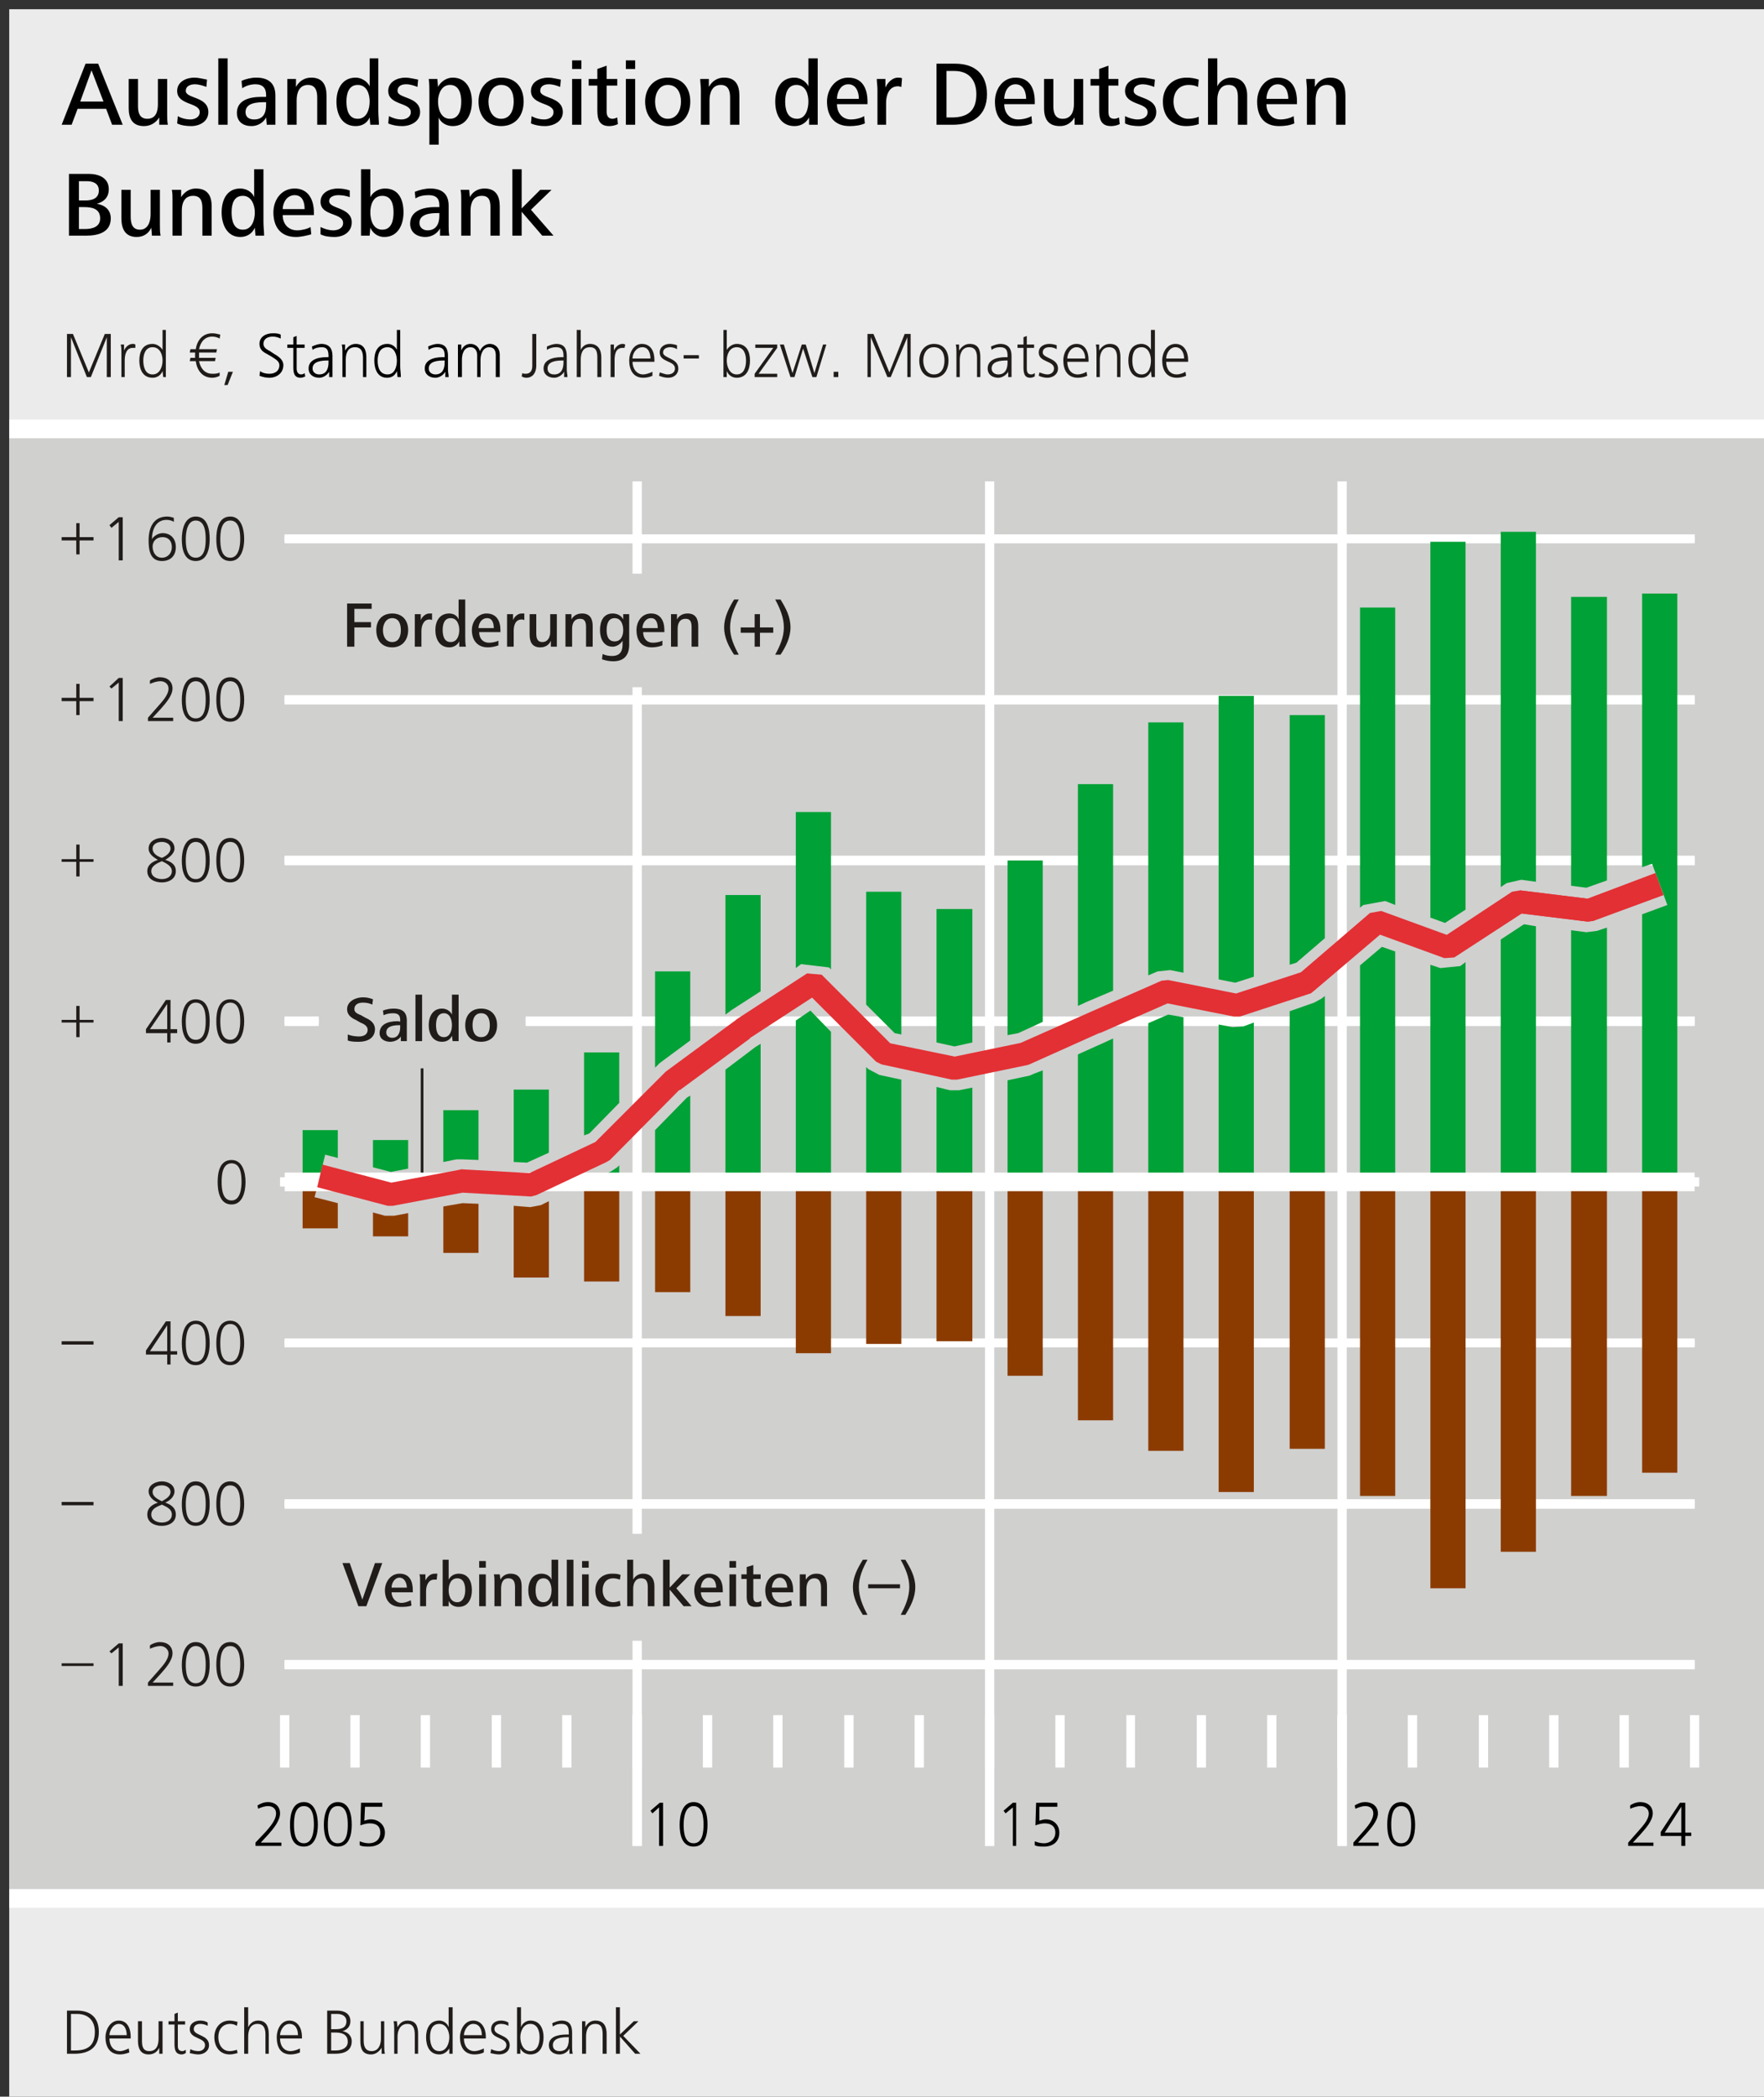 <?xml version="1.0" encoding="UTF-8"?>
<!DOCTYPE svg PUBLIC '-//W3C//DTD SVG 1.0//EN'
          'http://www.w3.org/TR/2001/REC-SVG-20010904/DTD/svg10.dtd'>
<svg xmlns:xlink="http://www.w3.org/1999/xlink" style="fill-opacity:1; color-rendering:auto; color-interpolation:auto; text-rendering:auto; stroke:black; stroke-linecap:square; stroke-miterlimit:10; shape-rendering:auto; stroke-opacity:1; fill:black; stroke-dasharray:none; font-weight:normal; stroke-width:1; font-family:&apos;Dialog&apos;; font-style:normal; stroke-linejoin:miter; font-size:12; stroke-dashoffset:0; image-rendering:auto;" width="797" height="947" xmlns="http://www.w3.org/2000/svg"
><rect width="100%" height="100%" fill="#333333" stroke="none"/><!--Generated by the Batik Graphics2D SVG Generator--><defs id="genericDefs"
  /><g
  ><defs id="defs1"
    ><clipPath clipPathUnits="userSpaceOnUse" id="clipPath1"
      ><path d="M0.415 0.711 L2.539 0.711 L2.539 2.569 L0.415 2.569 L0.415 0.711 Z"
      /></clipPath
    ></defs
    ><g transform="scale(4.165,4.166) translate(1,1) scale(72,72)" style="fill-opacity:0; fill:rgb(255,255,255); text-rendering:geometricPrecision; color-rendering:optimizeQuality; image-rendering:optimizeQuality; stroke:rgb(255,255,255); stroke-opacity:0;"
    ><rect x="0" width="2.658" height="3.158" y="0" style="stroke:none;"
    /></g
    ><g transform="matrix(299.908,0,0,299.923,4.165,4.166)" style="fill:rgb(235,235,235); text-rendering:geometricPrecision; color-rendering:optimizeQuality; stroke:rgb(235,235,235); image-rendering:optimizeQuality;"
    ><path style="stroke:none;" d="M0 0 L2.658 0 L2.658 3.158 L0 3.158 L0 0 Z"
    /></g
    ><g transform="matrix(299.908,0,0,299.923,4.165,4.166)" style="fill:rgb(208,208,207); text-rendering:geometricPrecision; color-rendering:optimizeQuality; image-rendering:optimizeQuality; stroke:rgb(208,208,207); stroke-width:0;"
    ><path style="stroke:none;" d="M0 0.632 L2.658 0.632 L2.658 2.845 L0 2.845 L0 0.632 Z"
    /></g
    ><g transform="matrix(299.908,0,0,299.923,4.165,4.166)" style="fill:rgb(32,28,26); text-rendering:geometricPrecision; color-rendering:optimizeQuality; image-rendering:optimizeQuality; stroke:rgb(32,28,26); stroke-width:0;"
    ><path style="stroke:none;" d="M0.135 3.046 C0.135 3.025 0.123 3.014 0.102 3.014 L0.087 3.014 L0.087 3.079 L0.098 3.079 C0.12 3.079 0.135 3.07 0.135 3.046 ZM0.129 3.046 C0.129 3.067 0.118 3.074 0.099 3.074 L0.093 3.074 L0.093 3.019 L0.102 3.019 C0.119 3.019 0.129 3.029 0.129 3.046 ZM0.183 3.056 L0.183 3.053 C0.183 3.041 0.178 3.029 0.165 3.029 C0.152 3.029 0.145 3.043 0.145 3.054 C0.145 3.068 0.151 3.08 0.167 3.08 C0.171 3.08 0.176 3.079 0.181 3.077 L0.18 3.071 C0.176 3.073 0.171 3.075 0.167 3.075 C0.156 3.075 0.151 3.066 0.151 3.056 ZM0.177 3.051 L0.151 3.051 C0.151 3.045 0.156 3.034 0.165 3.034 C0.174 3.034 0.177 3.043 0.177 3.051 ZM0.231 3.079 C0.231 3.075 0.231 3.071 0.231 3.067 L0.231 3.03 L0.225 3.03 L0.225 3.056 C0.225 3.066 0.222 3.075 0.211 3.075 C0.201 3.075 0.2 3.067 0.2 3.059 L0.2 3.03 L0.194 3.03 L0.194 3.06 C0.194 3.071 0.198 3.08 0.21 3.08 C0.218 3.08 0.223 3.076 0.226 3.07 L0.226 3.079 ZM0.266 3.078 L0.266 3.073 C0.264 3.074 0.263 3.075 0.261 3.075 C0.255 3.075 0.254 3.071 0.254 3.067 L0.254 3.035 L0.265 3.035 L0.265 3.03 L0.254 3.03 L0.254 3.017 L0.249 3.019 L0.249 3.03 L0.24 3.03 L0.24 3.035 L0.249 3.035 L0.249 3.064 C0.249 3.072 0.25 3.08 0.26 3.08 C0.262 3.08 0.264 3.079 0.266 3.078 Z"
      /><path style="stroke:none;" d="M0.301 3.066 C0.301 3.05 0.278 3.052 0.278 3.042 C0.278 3.036 0.283 3.034 0.288 3.034 C0.291 3.034 0.296 3.035 0.299 3.037 L0.299 3.032 C0.296 3.03 0.292 3.029 0.288 3.029 C0.28 3.029 0.272 3.033 0.272 3.042 C0.272 3.057 0.295 3.054 0.295 3.066 C0.295 3.072 0.29 3.075 0.285 3.075 C0.281 3.075 0.276 3.074 0.273 3.072 L0.272 3.078 C0.276 3.079 0.281 3.08 0.285 3.08 C0.293 3.08 0.301 3.075 0.301 3.066 ZM0.344 3.078 L0.343 3.073 C0.34 3.074 0.336 3.075 0.332 3.075 C0.321 3.075 0.315 3.065 0.315 3.054 C0.315 3.043 0.321 3.034 0.333 3.034 C0.336 3.034 0.34 3.035 0.343 3.037 L0.344 3.031 C0.34 3.03 0.336 3.029 0.332 3.029 C0.318 3.029 0.309 3.04 0.309 3.054 C0.309 3.068 0.317 3.08 0.332 3.08 C0.336 3.08 0.34 3.079 0.344 3.078 ZM0.391 3.079 L0.391 3.049 C0.391 3.038 0.387 3.029 0.375 3.029 C0.368 3.029 0.363 3.033 0.36 3.039 L0.36 3.009 L0.354 3.009 L0.354 3.079 L0.36 3.079 L0.36 3.053 C0.36 3.044 0.363 3.034 0.374 3.034 C0.384 3.034 0.386 3.042 0.386 3.05 L0.386 3.079 ZM0.441 3.056 L0.441 3.053 C0.441 3.041 0.435 3.029 0.422 3.029 C0.409 3.029 0.403 3.043 0.403 3.054 C0.403 3.068 0.408 3.08 0.424 3.08 C0.428 3.08 0.434 3.079 0.438 3.077 L0.438 3.071 C0.434 3.073 0.428 3.075 0.424 3.075 C0.413 3.075 0.408 3.066 0.408 3.056 ZM0.435 3.051 L0.408 3.051 C0.408 3.045 0.413 3.034 0.422 3.034 C0.432 3.034 0.435 3.043 0.435 3.051 Z"
      /><path style="stroke:none;" d="M0.516 3.06 C0.516 3.052 0.51 3.046 0.502 3.045 C0.509 3.043 0.514 3.038 0.514 3.03 C0.514 3.018 0.504 3.014 0.494 3.014 L0.479 3.014 L0.479 3.079 L0.491 3.079 C0.504 3.079 0.516 3.075 0.516 3.06 ZM0.508 3.03 C0.508 3.04 0.5 3.042 0.492 3.042 L0.485 3.042 L0.485 3.019 L0.494 3.019 C0.501 3.019 0.508 3.022 0.508 3.03 ZM0.51 3.061 C0.51 3.071 0.5 3.074 0.492 3.074 L0.485 3.074 L0.485 3.047 L0.491 3.047 C0.5 3.047 0.51 3.049 0.51 3.061 ZM0.566 3.079 C0.565 3.075 0.565 3.071 0.565 3.067 L0.565 3.03 L0.56 3.03 L0.56 3.056 C0.56 3.066 0.556 3.075 0.546 3.075 C0.536 3.075 0.534 3.067 0.534 3.059 L0.534 3.03 L0.529 3.03 L0.529 3.06 C0.529 3.071 0.532 3.08 0.545 3.08 C0.552 3.08 0.557 3.076 0.561 3.07 L0.561 3.079 ZM0.616 3.079 L0.616 3.049 C0.616 3.038 0.613 3.029 0.6 3.029 C0.593 3.029 0.588 3.033 0.585 3.039 L0.584 3.03 L0.579 3.03 C0.58 3.034 0.58 3.038 0.58 3.042 L0.58 3.079 L0.585 3.079 L0.585 3.053 C0.585 3.044 0.589 3.034 0.6 3.034 C0.609 3.034 0.611 3.042 0.611 3.05 L0.611 3.079 Z"
      /><path style="stroke:none;" d="M0.668 3.079 C0.668 3.073 0.668 3.068 0.668 3.063 L0.668 3.009 L0.662 3.009 L0.662 3.039 C0.66 3.033 0.654 3.029 0.648 3.029 C0.633 3.029 0.628 3.042 0.628 3.054 C0.628 3.067 0.633 3.08 0.648 3.08 C0.654 3.08 0.659 3.077 0.663 3.071 L0.663 3.079 ZM0.663 3.054 C0.663 3.063 0.659 3.075 0.648 3.075 C0.637 3.075 0.634 3.064 0.634 3.054 C0.634 3.045 0.636 3.034 0.648 3.034 C0.659 3.034 0.663 3.046 0.663 3.054 ZM0.718 3.056 L0.718 3.053 C0.718 3.041 0.712 3.029 0.699 3.029 C0.686 3.029 0.679 3.043 0.679 3.054 C0.679 3.068 0.685 3.08 0.701 3.08 C0.706 3.08 0.711 3.079 0.715 3.077 L0.715 3.071 C0.711 3.073 0.705 3.075 0.701 3.075 C0.69 3.075 0.685 3.066 0.685 3.056 ZM0.712 3.051 L0.685 3.051 C0.685 3.045 0.69 3.034 0.699 3.034 C0.709 3.034 0.712 3.043 0.712 3.051 ZM0.754 3.066 C0.754 3.05 0.731 3.052 0.731 3.042 C0.731 3.036 0.736 3.034 0.741 3.034 C0.745 3.034 0.749 3.035 0.752 3.037 L0.752 3.032 C0.749 3.03 0.745 3.029 0.741 3.029 C0.733 3.029 0.726 3.033 0.726 3.042 C0.726 3.057 0.749 3.054 0.749 3.066 C0.749 3.072 0.743 3.075 0.738 3.075 C0.734 3.075 0.73 3.074 0.726 3.072 L0.725 3.078 C0.729 3.079 0.734 3.08 0.738 3.08 C0.747 3.08 0.754 3.075 0.754 3.066 Z"
      /><path style="stroke:none;" d="M0.805 3.054 C0.805 3.042 0.8 3.029 0.785 3.029 C0.779 3.029 0.773 3.033 0.771 3.039 L0.771 3.009 L0.765 3.009 L0.765 3.079 L0.77 3.079 L0.77 3.071 C0.773 3.077 0.779 3.08 0.785 3.08 C0.8 3.08 0.805 3.067 0.805 3.054 ZM0.799 3.054 C0.799 3.064 0.796 3.075 0.785 3.075 C0.774 3.075 0.77 3.063 0.77 3.054 C0.77 3.046 0.774 3.034 0.785 3.034 C0.796 3.034 0.799 3.045 0.799 3.054 ZM0.849 3.079 C0.848 3.075 0.848 3.072 0.848 3.069 L0.848 3.047 C0.848 3.036 0.844 3.029 0.832 3.029 C0.828 3.029 0.822 3.031 0.818 3.033 L0.819 3.038 C0.823 3.035 0.827 3.034 0.832 3.034 C0.841 3.034 0.843 3.039 0.843 3.047 L0.843 3.05 L0.84 3.05 C0.825 3.05 0.813 3.054 0.813 3.066 C0.813 3.075 0.82 3.08 0.829 3.08 C0.835 3.08 0.841 3.077 0.844 3.071 L0.844 3.079 ZM0.843 3.057 C0.843 3.067 0.84 3.075 0.829 3.075 C0.823 3.075 0.819 3.072 0.819 3.066 C0.819 3.055 0.833 3.054 0.842 3.054 L0.843 3.054 ZM0.9 3.079 L0.9 3.049 C0.9 3.038 0.896 3.029 0.883 3.029 C0.876 3.029 0.871 3.033 0.868 3.039 L0.868 3.03 L0.863 3.03 C0.863 3.034 0.863 3.038 0.863 3.042 L0.863 3.079 L0.869 3.079 L0.869 3.053 C0.869 3.044 0.872 3.034 0.883 3.034 C0.893 3.034 0.894 3.042 0.894 3.05 L0.894 3.079 ZM0.951 3.079 L0.925 3.052 L0.948 3.03 L0.941 3.03 L0.92 3.05 L0.92 3.009 L0.914 3.009 L0.914 3.079 L0.92 3.079 L0.92 3.053 L0.943 3.079 Z"
    /></g
    ><g transform="matrix(299.908,0,0,299.923,4.165,4.166)" style="stroke-linecap:butt; fill:white; text-rendering:geometricPrecision; color-rendering:optimizeQuality; image-rendering:optimizeQuality; stroke:white; stroke-width:0.007;"
    ><path style="stroke:none;" d="M0.408 2.569 L0.408 2.648 L0.422 2.648 L0.422 2.569 Z"
    /></g
    ><g transform="matrix(299.908,0,0,299.923,4.165,4.166)" style="stroke-linecap:butt; fill:white; text-rendering:geometricPrecision; color-rendering:optimizeQuality; image-rendering:optimizeQuality; stroke:white; stroke-width:0.007;"
    ><path style="stroke:none;" d="M0.514 2.569 L0.514 2.648 L0.528 2.648 L0.528 2.569 Z"
    /></g
    ><g transform="matrix(299.908,0,0,299.923,4.165,4.166)" style="stroke-linecap:butt; fill:white; text-rendering:geometricPrecision; color-rendering:optimizeQuality; image-rendering:optimizeQuality; stroke:white; stroke-width:0.007;"
    ><path style="stroke:none;" d="M0.62 2.569 L0.62 2.648 L0.634 2.648 L0.634 2.569 Z"
    /></g
    ><g transform="matrix(299.908,0,0,299.923,4.165,4.166)" style="stroke-linecap:butt; fill:white; text-rendering:geometricPrecision; color-rendering:optimizeQuality; image-rendering:optimizeQuality; stroke:white; stroke-width:0.007;"
    ><path style="stroke:none;" d="M0.727 2.569 L0.727 2.648 L0.741 2.648 L0.741 2.569 Z"
    /></g
    ><g transform="matrix(299.908,0,0,299.923,4.165,4.166)" style="stroke-linecap:butt; fill:white; text-rendering:geometricPrecision; color-rendering:optimizeQuality; image-rendering:optimizeQuality; stroke:white; stroke-width:0.007;"
    ><path style="stroke:none;" d="M0.833 2.569 L0.833 2.648 L0.847 2.648 L0.847 2.569 Z"
    /></g
    ><g transform="matrix(299.908,0,0,299.923,4.165,4.166)" style="stroke-linecap:butt; fill:white; text-rendering:geometricPrecision; color-rendering:optimizeQuality; image-rendering:optimizeQuality; stroke:white; stroke-width:0.007;"
    ><path style="stroke:none;" d="M0.939 2.569 L0.939 2.648 L0.953 2.648 L0.953 2.569 Z"
    /></g
    ><g transform="matrix(299.908,0,0,299.923,4.165,4.166)" style="stroke-linecap:butt; fill:white; text-rendering:geometricPrecision; color-rendering:optimizeQuality; image-rendering:optimizeQuality; stroke:white; stroke-width:0.007;"
    ><path style="stroke:none;" d="M1.045 2.569 L1.045 2.648 L1.059 2.648 L1.059 2.569 Z"
    /></g
    ><g transform="matrix(299.908,0,0,299.923,4.165,4.166)" style="stroke-linecap:butt; fill:white; text-rendering:geometricPrecision; color-rendering:optimizeQuality; image-rendering:optimizeQuality; stroke:white; stroke-width:0.007;"
    ><path style="stroke:none;" d="M1.151 2.569 L1.151 2.648 L1.165 2.648 L1.165 2.569 Z"
    /></g
    ><g transform="matrix(299.908,0,0,299.923,4.165,4.166)" style="stroke-linecap:butt; fill:white; text-rendering:geometricPrecision; color-rendering:optimizeQuality; image-rendering:optimizeQuality; stroke:white; stroke-width:0.007;"
    ><path style="stroke:none;" d="M1.258 2.569 L1.258 2.648 L1.272 2.648 L1.272 2.569 Z"
    /></g
    ><g transform="matrix(299.908,0,0,299.923,4.165,4.166)" style="stroke-linecap:butt; fill:white; text-rendering:geometricPrecision; color-rendering:optimizeQuality; image-rendering:optimizeQuality; stroke:white; stroke-width:0.007;"
    ><path style="stroke:none;" d="M1.364 2.569 L1.364 2.648 L1.378 2.648 L1.378 2.569 Z"
    /></g
    ><g transform="matrix(299.908,0,0,299.923,4.165,4.166)" style="stroke-linecap:butt; fill:white; text-rendering:geometricPrecision; color-rendering:optimizeQuality; image-rendering:optimizeQuality; stroke:white; stroke-width:0.007;"
    ><path style="stroke:none;" d="M1.47 2.569 L1.47 2.648 L1.484 2.648 L1.484 2.569 Z"
    /></g
    ><g transform="matrix(299.908,0,0,299.923,4.165,4.166)" style="stroke-linecap:butt; fill:white; text-rendering:geometricPrecision; color-rendering:optimizeQuality; image-rendering:optimizeQuality; stroke:white; stroke-width:0.007;"
    ><path style="stroke:none;" d="M1.576 2.569 L1.576 2.648 L1.59 2.648 L1.59 2.569 Z"
    /></g
    ><g transform="matrix(299.908,0,0,299.923,4.165,4.166)" style="stroke-linecap:butt; fill:white; text-rendering:geometricPrecision; color-rendering:optimizeQuality; image-rendering:optimizeQuality; stroke:white; stroke-width:0.007;"
    ><path style="stroke:none;" d="M1.683 2.569 L1.683 2.648 L1.696 2.648 L1.696 2.569 Z"
    /></g
    ><g transform="matrix(299.908,0,0,299.923,4.165,4.166)" style="stroke-linecap:butt; fill:white; text-rendering:geometricPrecision; color-rendering:optimizeQuality; image-rendering:optimizeQuality; stroke:white; stroke-width:0.007;"
    ><path style="stroke:none;" d="M1.789 2.569 L1.789 2.648 L1.803 2.648 L1.803 2.569 Z"
    /></g
    ><g transform="matrix(299.908,0,0,299.923,4.165,4.166)" style="stroke-linecap:butt; fill:white; text-rendering:geometricPrecision; color-rendering:optimizeQuality; image-rendering:optimizeQuality; stroke:white; stroke-width:0.007;"
    ><path style="stroke:none;" d="M1.895 2.569 L1.895 2.648 L1.909 2.648 L1.909 2.569 Z"
    /></g
    ><g transform="matrix(299.908,0,0,299.923,4.165,4.166)" style="stroke-linecap:butt; fill:white; text-rendering:geometricPrecision; color-rendering:optimizeQuality; image-rendering:optimizeQuality; stroke:white; stroke-width:0.007;"
    ><path style="stroke:none;" d="M2.001 2.569 L2.001 2.648 L2.015 2.648 L2.015 2.569 Z"
    /></g
    ><g transform="matrix(299.908,0,0,299.923,4.165,4.166)" style="stroke-linecap:butt; fill:white; text-rendering:geometricPrecision; color-rendering:optimizeQuality; image-rendering:optimizeQuality; stroke:white; stroke-width:0.007;"
    ><path style="stroke:none;" d="M2.107 2.569 L2.107 2.648 L2.121 2.648 L2.121 2.569 Z"
    /></g
    ><g transform="matrix(299.908,0,0,299.923,4.165,4.166)" style="stroke-linecap:butt; fill:white; text-rendering:geometricPrecision; color-rendering:optimizeQuality; image-rendering:optimizeQuality; stroke:white; stroke-width:0.007;"
    ><path style="stroke:none;" d="M2.214 2.569 L2.214 2.648 L2.228 2.648 L2.228 2.569 Z"
    /></g
    ><g transform="matrix(299.908,0,0,299.923,4.165,4.166)" style="stroke-linecap:butt; fill:white; text-rendering:geometricPrecision; color-rendering:optimizeQuality; image-rendering:optimizeQuality; stroke:white; stroke-width:0.007;"
    ><path style="stroke:none;" d="M2.32 2.569 L2.32 2.648 L2.334 2.648 L2.334 2.569 Z"
    /></g
    ><g transform="matrix(299.908,0,0,299.923,4.165,4.166)" style="stroke-linecap:butt; fill:white; text-rendering:geometricPrecision; color-rendering:optimizeQuality; image-rendering:optimizeQuality; stroke:white; stroke-width:0.007;"
    ><path style="stroke:none;" d="M2.426 2.569 L2.426 2.648 L2.44 2.648 L2.44 2.569 Z"
    /></g
    ><g transform="matrix(299.908,0,0,299.923,4.165,4.166)" style="stroke-linecap:butt; fill:white; text-rendering:geometricPrecision; color-rendering:optimizeQuality; image-rendering:optimizeQuality; stroke:white; stroke-width:0.007;"
    ><path style="stroke:none;" d="M2.532 2.569 L2.532 2.648 L2.546 2.648 L2.546 2.569 Z"
    /></g
    ><g transform="matrix(299.908,0,0,299.923,4.165,4.166)" style="stroke-linecap:butt; fill:white; text-rendering:geometricPrecision; color-rendering:optimizeQuality; image-rendering:optimizeQuality; stroke:white; stroke-width:0.007;"
    ><path style="stroke:none;" d="M0.939 2.569 L0.939 2.766 L0.953 2.766 L0.953 2.569 Z"
    /></g
    ><g transform="matrix(299.908,0,0,299.923,4.165,4.166)" style="stroke-linecap:butt; fill:white; text-rendering:geometricPrecision; color-rendering:optimizeQuality; image-rendering:optimizeQuality; stroke:white; stroke-width:0.007;"
    ><path style="stroke:none;" d="M1.47 2.569 L1.47 2.766 L1.484 2.766 L1.484 2.569 Z"
    /></g
    ><g transform="matrix(299.908,0,0,299.923,4.165,4.166)" style="stroke-linecap:butt; fill:white; text-rendering:geometricPrecision; color-rendering:optimizeQuality; image-rendering:optimizeQuality; stroke:white; stroke-width:0.007;"
    ><path style="stroke:none;" d="M2.001 2.569 L2.001 2.766 L2.015 2.766 L2.015 2.569 Z"
    /></g
    ><g transform="matrix(299.908,0,0,299.923,4.165,4.166)" style="stroke-linecap:butt; fill:white; text-rendering:geometricPrecision; color-rendering:optimizeQuality; image-rendering:optimizeQuality; stroke:white; stroke-width:0.007;"
    ><path style="stroke:none;" d="M0.939 0.711 L0.939 0.85 L0.953 0.85 L0.953 0.711 ZM0.939 1.021 L0.939 2.296 L0.953 2.296 L0.953 1.021 ZM0.939 2.457 L0.939 2.766 L0.953 2.766 L0.953 2.457 Z"
    /></g
    ><g transform="matrix(299.908,0,0,299.923,4.165,4.166)" style="stroke-linecap:butt; fill:white; text-rendering:geometricPrecision; color-rendering:optimizeQuality; image-rendering:optimizeQuality; stroke:white; stroke-width:0.007;"
    ><path style="stroke:none;" d="M1.47 0.711 L1.47 2.766 L1.484 2.766 L1.484 0.711 Z"
    /></g
    ><g transform="matrix(299.908,0,0,299.923,4.165,4.166)" style="stroke-linecap:butt; fill:white; text-rendering:geometricPrecision; color-rendering:optimizeQuality; image-rendering:optimizeQuality; stroke:white; stroke-width:0.007;"
    ><path style="stroke:none;" d="M2.001 0.711 L2.001 2.766 L2.015 2.766 L2.015 0.711 Z"
    /></g
    ><g transform="matrix(299.908,0,0,299.923,4.165,4.166)" style="text-rendering:geometricPrecision; stroke-width:0.007; color-rendering:optimizeQuality; stroke-linecap:butt; image-rendering:optimizeQuality;"
    ><path style="stroke:none;" d="M0.444 2.706 C0.458 2.706 0.459 2.724 0.459 2.734 C0.459 2.744 0.457 2.762 0.444 2.762 C0.43 2.762 0.429 2.744 0.429 2.734 C0.429 2.724 0.43 2.706 0.444 2.706 ZM0.495 2.706 C0.509 2.706 0.51 2.724 0.51 2.734 C0.51 2.744 0.509 2.762 0.495 2.762 C0.481 2.762 0.48 2.744 0.48 2.734 C0.48 2.724 0.481 2.706 0.495 2.706 ZM0.39 2.7 C0.384 2.7 0.379 2.702 0.374 2.705 L0.375 2.71 C0.379 2.708 0.385 2.706 0.39 2.706 C0.397 2.706 0.402 2.71 0.402 2.717 C0.402 2.727 0.393 2.737 0.387 2.744 L0.371 2.761 L0.371 2.766 L0.41 2.766 L0.41 2.761 L0.379 2.761 L0.391 2.748 C0.398 2.74 0.408 2.728 0.408 2.717 C0.408 2.706 0.4 2.7 0.39 2.7 ZM0.444 2.7 C0.426 2.7 0.423 2.72 0.423 2.734 C0.423 2.748 0.425 2.767 0.444 2.767 C0.461 2.767 0.465 2.748 0.465 2.734 C0.465 2.72 0.461 2.7 0.444 2.7 ZM0.495 2.7 C0.478 2.7 0.474 2.72 0.474 2.734 C0.474 2.748 0.477 2.767 0.495 2.767 C0.513 2.767 0.516 2.748 0.516 2.734 C0.516 2.72 0.513 2.7 0.495 2.7 ZM0.53 2.701 L0.529 2.735 C0.535 2.733 0.539 2.732 0.543 2.732 C0.553 2.732 0.559 2.736 0.559 2.746 C0.559 2.756 0.552 2.762 0.542 2.762 C0.537 2.762 0.533 2.761 0.528 2.759 L0.528 2.765 C0.532 2.767 0.537 2.767 0.542 2.767 C0.555 2.767 0.566 2.76 0.566 2.746 C0.566 2.734 0.556 2.726 0.545 2.726 C0.541 2.726 0.538 2.727 0.535 2.728 L0.536 2.707 L0.562 2.707 L0.562 2.701 Z"
    /></g
    ><g transform="matrix(299.908,0,0,299.923,4.165,4.166)" style="text-rendering:geometricPrecision; stroke-width:0.007; color-rendering:optimizeQuality; stroke-linecap:butt; image-rendering:optimizeQuality;"
    ><path style="stroke:none;" d="M1.031 2.706 C1.045 2.706 1.046 2.724 1.046 2.734 C1.046 2.744 1.045 2.762 1.031 2.762 C1.017 2.762 1.016 2.744 1.016 2.734 C1.016 2.724 1.018 2.706 1.031 2.706 ZM0.98 2.701 L0.966 2.713 L0.969 2.717 L0.979 2.708 L0.979 2.766 L0.985 2.766 L0.985 2.701 ZM1.031 2.7 C1.014 2.7 1.01 2.72 1.01 2.734 C1.01 2.748 1.013 2.767 1.031 2.767 C1.049 2.767 1.052 2.748 1.052 2.734 C1.052 2.72 1.049 2.7 1.031 2.7 Z"
    /></g
    ><g transform="matrix(299.908,0,0,299.923,4.165,4.166)" style="text-rendering:geometricPrecision; stroke-width:0.007; color-rendering:optimizeQuality; stroke-linecap:butt; image-rendering:optimizeQuality;"
    ><path style="stroke:none;" d="M1.512 2.701 L1.498 2.713 L1.501 2.717 L1.512 2.708 L1.512 2.766 L1.517 2.766 L1.517 2.701 ZM1.547 2.701 L1.546 2.735 C1.552 2.733 1.556 2.732 1.56 2.732 C1.569 2.732 1.576 2.736 1.576 2.746 C1.576 2.756 1.568 2.762 1.559 2.762 C1.554 2.762 1.55 2.761 1.545 2.759 L1.545 2.765 C1.549 2.767 1.554 2.767 1.559 2.767 C1.572 2.767 1.582 2.76 1.582 2.746 C1.582 2.734 1.573 2.726 1.562 2.726 C1.558 2.726 1.555 2.727 1.552 2.728 L1.552 2.707 L1.579 2.707 L1.579 2.701 Z"
    /></g
    ><g transform="matrix(299.908,0,0,299.923,4.165,4.166)" style="text-rendering:geometricPrecision; stroke-width:0.007; color-rendering:optimizeQuality; stroke-linecap:butt; image-rendering:optimizeQuality;"
    ><path style="stroke:none;" d="M2.097 2.706 C2.111 2.706 2.112 2.724 2.112 2.734 C2.112 2.744 2.111 2.762 2.097 2.762 C2.083 2.762 2.082 2.744 2.082 2.734 C2.082 2.724 2.083 2.706 2.097 2.706 ZM2.043 2.7 C2.037 2.7 2.032 2.702 2.027 2.705 L2.028 2.71 C2.033 2.708 2.038 2.706 2.043 2.706 C2.05 2.706 2.055 2.71 2.055 2.717 C2.055 2.727 2.046 2.737 2.04 2.744 L2.025 2.761 L2.025 2.766 L2.063 2.766 L2.063 2.761 L2.032 2.761 L2.044 2.748 C2.051 2.74 2.062 2.728 2.062 2.717 C2.062 2.706 2.053 2.7 2.043 2.7 ZM2.097 2.7 C2.079 2.7 2.076 2.72 2.076 2.734 C2.076 2.748 2.079 2.767 2.097 2.767 C2.115 2.767 2.118 2.748 2.118 2.734 C2.118 2.72 2.114 2.7 2.097 2.7 Z"
    /></g
    ><g transform="matrix(299.908,0,0,299.923,4.165,4.166)" style="text-rendering:geometricPrecision; stroke-width:0.007; color-rendering:optimizeQuality; stroke-linecap:butt; image-rendering:optimizeQuality;"
    ><path style="stroke:none;" d="M2.519 2.707 L2.519 2.746 L2.494 2.746 L2.519 2.707 ZM2.457 2.7 C2.452 2.7 2.446 2.702 2.442 2.705 L2.442 2.71 C2.447 2.708 2.452 2.706 2.458 2.706 C2.464 2.706 2.47 2.71 2.47 2.717 C2.47 2.727 2.46 2.737 2.454 2.744 L2.439 2.761 L2.439 2.766 L2.477 2.766 L2.477 2.761 L2.446 2.761 L2.458 2.748 C2.465 2.74 2.476 2.728 2.476 2.717 C2.476 2.706 2.468 2.7 2.457 2.7 ZM2.517 2.701 L2.488 2.745 L2.488 2.751 L2.519 2.751 L2.519 2.766 L2.525 2.766 L2.525 2.751 L2.534 2.751 L2.534 2.746 L2.525 2.746 L2.525 2.701 Z"
    /></g
    ><g transform="matrix(299.908,0,0,299.923,4.165,4.166)" style="fill:rgb(32,28,26); text-rendering:geometricPrecision; color-rendering:optimizeQuality; image-rendering:optimizeQuality; stroke:rgb(32,28,26); stroke-width:0;"
    ><path style="stroke:none;" d="M0.153 0.554 L0.153 0.489 L0.144 0.489 L0.12 0.547 L0.096 0.489 L0.087 0.489 L0.087 0.554 L0.093 0.554 L0.093 0.494 L0.117 0.554 L0.123 0.554 L0.147 0.494 L0.147 0.554 ZM0.19 0.505 C0.189 0.504 0.187 0.504 0.186 0.504 C0.18 0.504 0.175 0.509 0.173 0.514 L0.173 0.505 L0.168 0.505 C0.169 0.509 0.169 0.513 0.169 0.517 L0.169 0.554 L0.174 0.554 L0.174 0.529 C0.174 0.521 0.176 0.51 0.186 0.51 C0.187 0.51 0.189 0.51 0.19 0.51 ZM0.236 0.554 C0.236 0.548 0.236 0.543 0.236 0.538 L0.236 0.483 L0.231 0.483 L0.231 0.513 C0.228 0.508 0.222 0.504 0.216 0.504 C0.201 0.504 0.196 0.516 0.196 0.529 C0.196 0.542 0.201 0.555 0.216 0.555 C0.222 0.555 0.228 0.552 0.231 0.545 L0.232 0.554 ZM0.231 0.529 C0.231 0.538 0.227 0.55 0.216 0.55 C0.205 0.55 0.202 0.539 0.202 0.529 C0.202 0.52 0.205 0.509 0.216 0.509 C0.227 0.509 0.231 0.52 0.231 0.529 Z"
      /><path style="stroke:none;" d="M0.318 0.49 C0.314 0.489 0.31 0.488 0.306 0.488 C0.291 0.488 0.283 0.499 0.281 0.512 L0.273 0.512 L0.272 0.517 L0.28 0.517 C0.28 0.518 0.28 0.52 0.28 0.521 C0.28 0.522 0.28 0.524 0.28 0.525 L0.273 0.525 L0.272 0.53 L0.281 0.53 C0.283 0.544 0.291 0.555 0.306 0.555 C0.309 0.555 0.314 0.554 0.317 0.552 L0.317 0.547 C0.314 0.549 0.309 0.549 0.306 0.549 C0.294 0.549 0.288 0.54 0.286 0.53 L0.31 0.53 L0.311 0.525 L0.286 0.525 C0.286 0.524 0.286 0.522 0.286 0.521 C0.286 0.52 0.286 0.518 0.286 0.517 L0.312 0.517 L0.313 0.512 L0.286 0.512 C0.288 0.502 0.294 0.493 0.306 0.493 C0.309 0.493 0.314 0.494 0.317 0.496 ZM0.337 0.546 L0.33 0.546 L0.324 0.566 L0.329 0.566 Z"
      /><path d="M0.413 0.536 C0.413 0.528 0.406 0.523 0.399 0.519 L0.393 0.515 C0.387 0.512 0.383 0.509 0.383 0.504 C0.383 0.496 0.39 0.493 0.397 0.493 C0.401 0.493 0.405 0.494 0.409 0.496 L0.409 0.49 C0.405 0.488 0.401 0.488 0.397 0.488 C0.387 0.488 0.377 0.493 0.377 0.504 C0.377 0.512 0.382 0.516 0.388 0.519 L0.395 0.523 C0.401 0.527 0.407 0.53 0.407 0.536 C0.407 0.545 0.4 0.549 0.392 0.549 C0.387 0.549 0.382 0.548 0.378 0.545 L0.377 0.552 C0.382 0.554 0.387 0.555 0.392 0.555 C0.403 0.555 0.413 0.548 0.413 0.536 ZM0.446 0.553 L0.445 0.548 C0.444 0.549 0.442 0.55 0.44 0.55 C0.435 0.55 0.433 0.546 0.433 0.541 L0.433 0.51 L0.445 0.51 L0.445 0.505 L0.433 0.505 L0.433 0.492 L0.428 0.494 L0.428 0.505 L0.419 0.505 L0.419 0.51 L0.428 0.51 L0.428 0.539 C0.428 0.547 0.429 0.555 0.439 0.555 C0.441 0.555 0.444 0.554 0.446 0.553 ZM0.487 0.554 C0.487 0.55 0.487 0.547 0.487 0.543 L0.487 0.522 C0.487 0.511 0.482 0.504 0.47 0.504 C0.466 0.504 0.46 0.506 0.456 0.508 L0.457 0.513 C0.461 0.51 0.466 0.509 0.471 0.509 C0.479 0.509 0.481 0.514 0.481 0.522 L0.481 0.524 L0.478 0.524 C0.463 0.524 0.451 0.529 0.451 0.541 C0.451 0.55 0.458 0.555 0.467 0.555 C0.473 0.555 0.479 0.551 0.482 0.546 L0.482 0.554 ZM0.481 0.532 C0.481 0.541 0.478 0.55 0.467 0.55 C0.462 0.55 0.457 0.547 0.457 0.541 C0.457 0.53 0.471 0.529 0.48 0.529 L0.481 0.529 ZM0.538 0.554 L0.538 0.524 C0.538 0.513 0.534 0.504 0.522 0.504 C0.515 0.504 0.51 0.508 0.506 0.514 L0.506 0.505 L0.501 0.505 C0.502 0.509 0.502 0.513 0.502 0.517 L0.502 0.554 L0.507 0.554 L0.507 0.528 C0.507 0.518 0.51 0.509 0.521 0.509 C0.531 0.509 0.533 0.517 0.533 0.525 L0.533 0.554 ZM0.59 0.554 C0.59 0.548 0.589 0.543 0.589 0.538 L0.589 0.483 L0.584 0.483 L0.584 0.513 C0.582 0.508 0.576 0.504 0.57 0.504 C0.555 0.504 0.55 0.516 0.55 0.529 C0.55 0.542 0.555 0.555 0.569 0.555 C0.576 0.555 0.581 0.552 0.584 0.545 L0.585 0.554 ZM0.584 0.529 C0.584 0.538 0.581 0.55 0.57 0.55 C0.558 0.55 0.555 0.539 0.555 0.529 C0.555 0.52 0.558 0.509 0.57 0.509 C0.58 0.509 0.584 0.52 0.584 0.529 Z" style="fill:black; stroke:none;"
      /><path d="M0.662 0.554 C0.662 0.55 0.661 0.547 0.661 0.543 L0.661 0.522 C0.661 0.511 0.657 0.504 0.645 0.504 C0.641 0.504 0.635 0.506 0.631 0.508 L0.632 0.513 C0.636 0.51 0.64 0.509 0.645 0.509 C0.654 0.509 0.656 0.514 0.656 0.522 L0.656 0.524 L0.653 0.524 C0.638 0.524 0.626 0.529 0.626 0.541 C0.626 0.55 0.633 0.555 0.642 0.555 C0.648 0.555 0.654 0.551 0.657 0.546 L0.657 0.554 ZM0.656 0.532 C0.656 0.541 0.653 0.55 0.642 0.55 C0.637 0.55 0.632 0.547 0.632 0.541 C0.632 0.53 0.646 0.529 0.655 0.529 L0.656 0.529 ZM0.739 0.554 L0.739 0.52 C0.739 0.511 0.733 0.504 0.724 0.504 C0.718 0.504 0.712 0.508 0.709 0.515 C0.708 0.51 0.703 0.504 0.695 0.504 C0.689 0.504 0.684 0.507 0.681 0.514 L0.681 0.505 L0.676 0.505 C0.676 0.509 0.676 0.513 0.676 0.517 L0.676 0.554 L0.682 0.554 L0.682 0.528 C0.682 0.519 0.685 0.509 0.695 0.509 C0.702 0.509 0.705 0.515 0.705 0.521 L0.705 0.554 L0.71 0.554 L0.71 0.528 C0.71 0.519 0.714 0.509 0.723 0.509 C0.731 0.509 0.733 0.515 0.733 0.521 L0.733 0.554 Z" style="fill:black; stroke:none;"
      /><path style="stroke:none;" d="M0.794 0.537 L0.794 0.489 L0.788 0.489 L0.788 0.537 C0.788 0.543 0.786 0.549 0.778 0.549 C0.776 0.549 0.775 0.549 0.773 0.548 L0.772 0.553 C0.774 0.554 0.776 0.555 0.779 0.555 C0.789 0.555 0.794 0.547 0.794 0.537 ZM0.841 0.554 C0.841 0.55 0.84 0.547 0.84 0.543 L0.84 0.522 C0.84 0.511 0.836 0.504 0.824 0.504 C0.82 0.504 0.814 0.506 0.81 0.508 L0.81 0.513 C0.815 0.51 0.819 0.509 0.824 0.509 C0.833 0.509 0.835 0.514 0.835 0.522 L0.835 0.524 L0.832 0.524 C0.817 0.524 0.805 0.529 0.805 0.541 C0.805 0.55 0.812 0.555 0.821 0.555 C0.827 0.555 0.833 0.551 0.836 0.546 L0.836 0.554 ZM0.835 0.532 C0.835 0.541 0.832 0.55 0.821 0.55 C0.815 0.55 0.811 0.547 0.811 0.541 C0.811 0.53 0.825 0.529 0.834 0.529 L0.835 0.529 ZM0.892 0.554 L0.892 0.524 C0.892 0.513 0.887 0.504 0.875 0.504 C0.869 0.504 0.864 0.507 0.861 0.513 L0.861 0.483 L0.855 0.483 L0.855 0.554 L0.861 0.554 L0.861 0.528 C0.861 0.518 0.864 0.509 0.875 0.509 C0.885 0.509 0.886 0.517 0.886 0.525 L0.886 0.554 ZM0.928 0.505 C0.926 0.504 0.925 0.504 0.924 0.504 C0.918 0.504 0.913 0.509 0.911 0.514 L0.911 0.505 L0.906 0.505 C0.906 0.509 0.906 0.513 0.906 0.517 L0.906 0.554 L0.912 0.554 L0.912 0.529 C0.912 0.521 0.913 0.51 0.924 0.51 C0.925 0.51 0.926 0.51 0.927 0.51 ZM0.972 0.531 L0.972 0.528 C0.972 0.516 0.967 0.504 0.953 0.504 C0.941 0.504 0.934 0.517 0.934 0.529 C0.934 0.543 0.94 0.555 0.955 0.555 C0.96 0.555 0.965 0.554 0.969 0.552 L0.969 0.546 C0.965 0.548 0.959 0.55 0.955 0.55 C0.945 0.55 0.939 0.541 0.939 0.531 ZM0.966 0.526 L0.939 0.526 C0.939 0.519 0.944 0.509 0.954 0.509 C0.963 0.509 0.966 0.518 0.966 0.526 ZM1.008 0.541 C1.008 0.525 0.985 0.526 0.985 0.517 C0.985 0.511 0.991 0.509 0.996 0.509 C0.999 0.509 1.003 0.51 1.006 0.512 L1.006 0.506 C1.003 0.505 0.999 0.504 0.995 0.504 C0.988 0.504 0.98 0.508 0.98 0.517 C0.98 0.532 1.003 0.529 1.003 0.541 C1.003 0.547 0.998 0.55 0.992 0.55 C0.988 0.55 0.984 0.548 0.98 0.547 L0.979 0.552 C0.984 0.554 0.988 0.555 0.993 0.555 C1.001 0.555 1.008 0.55 1.008 0.541 ZM1.039 0.526 L1.039 0.521 L1.016 0.521 L1.016 0.526 Z"
      /><path style="stroke:none;" d="M1.116 0.529 C1.116 0.516 1.111 0.504 1.096 0.504 C1.09 0.504 1.084 0.508 1.081 0.513 L1.081 0.483 L1.076 0.483 L1.076 0.554 L1.081 0.554 L1.081 0.545 C1.084 0.552 1.09 0.555 1.096 0.555 C1.111 0.555 1.116 0.542 1.116 0.529 ZM1.11 0.529 C1.11 0.539 1.107 0.55 1.096 0.55 C1.085 0.55 1.081 0.538 1.081 0.529 C1.081 0.52 1.085 0.509 1.096 0.509 C1.107 0.509 1.11 0.52 1.11 0.529 ZM1.157 0.554 L1.157 0.549 L1.129 0.549 L1.157 0.51 L1.157 0.505 L1.124 0.505 L1.124 0.51 L1.151 0.51 L1.123 0.549 L1.123 0.554 ZM1.231 0.505 L1.226 0.505 L1.213 0.548 L1.2 0.505 L1.194 0.505 L1.18 0.548 L1.167 0.505 L1.161 0.505 L1.177 0.554 L1.183 0.554 L1.196 0.511 L1.21 0.554 L1.216 0.554 ZM1.249 0.554 L1.249 0.546 L1.242 0.546 L1.242 0.554 Z"
      /><path style="stroke:none;" d="M1.358 0.554 L1.358 0.489 L1.349 0.489 L1.326 0.547 L1.302 0.489 L1.293 0.489 L1.293 0.554 L1.298 0.554 L1.298 0.494 L1.323 0.554 L1.328 0.554 L1.353 0.494 L1.353 0.554 ZM1.415 0.529 C1.415 0.515 1.408 0.504 1.393 0.504 C1.379 0.504 1.371 0.516 1.371 0.529 C1.371 0.543 1.378 0.555 1.393 0.555 C1.408 0.555 1.415 0.543 1.415 0.529 ZM1.409 0.529 C1.409 0.539 1.405 0.55 1.393 0.55 C1.382 0.55 1.377 0.539 1.377 0.529 C1.377 0.519 1.382 0.509 1.393 0.509 C1.405 0.509 1.409 0.519 1.409 0.529 ZM1.463 0.554 L1.463 0.524 C1.463 0.513 1.46 0.504 1.447 0.504 C1.44 0.504 1.435 0.508 1.431 0.514 L1.431 0.505 L1.426 0.505 C1.427 0.509 1.427 0.513 1.427 0.517 L1.427 0.554 L1.432 0.554 L1.432 0.528 C1.432 0.518 1.436 0.509 1.446 0.509 C1.456 0.509 1.458 0.517 1.458 0.525 L1.458 0.554 ZM1.51 0.554 C1.51 0.55 1.51 0.547 1.51 0.543 L1.51 0.522 C1.51 0.511 1.505 0.504 1.493 0.504 C1.489 0.504 1.483 0.506 1.479 0.508 L1.48 0.513 C1.484 0.51 1.488 0.509 1.493 0.509 C1.502 0.509 1.504 0.514 1.504 0.522 L1.504 0.524 L1.501 0.524 C1.486 0.524 1.474 0.529 1.474 0.541 C1.474 0.55 1.481 0.555 1.49 0.555 C1.496 0.555 1.502 0.551 1.505 0.546 L1.505 0.554 ZM1.504 0.532 C1.504 0.541 1.501 0.55 1.49 0.55 C1.485 0.55 1.48 0.547 1.48 0.541 C1.48 0.53 1.494 0.529 1.503 0.529 L1.504 0.529 ZM1.545 0.553 L1.545 0.548 C1.543 0.549 1.542 0.55 1.54 0.55 C1.534 0.55 1.533 0.546 1.533 0.541 L1.533 0.51 L1.544 0.51 L1.544 0.505 L1.533 0.505 L1.533 0.492 L1.528 0.494 L1.528 0.505 L1.519 0.505 L1.519 0.51 L1.528 0.51 L1.528 0.539 C1.528 0.547 1.529 0.555 1.538 0.555 C1.541 0.555 1.543 0.554 1.545 0.553 ZM1.58 0.541 C1.58 0.525 1.557 0.526 1.557 0.517 C1.557 0.511 1.562 0.509 1.567 0.509 C1.571 0.509 1.575 0.51 1.578 0.512 L1.578 0.506 C1.575 0.505 1.571 0.504 1.567 0.504 C1.559 0.504 1.551 0.508 1.551 0.517 C1.551 0.532 1.574 0.529 1.574 0.541 C1.574 0.547 1.569 0.55 1.564 0.55 C1.56 0.55 1.555 0.548 1.552 0.547 L1.551 0.552 C1.555 0.554 1.56 0.555 1.564 0.555 C1.572 0.555 1.58 0.55 1.58 0.541 ZM1.626 0.531 L1.626 0.528 C1.626 0.516 1.621 0.504 1.608 0.504 C1.595 0.504 1.588 0.517 1.588 0.529 C1.588 0.543 1.594 0.555 1.61 0.555 C1.614 0.555 1.62 0.554 1.624 0.552 L1.623 0.546 C1.62 0.548 1.614 0.55 1.61 0.55 C1.599 0.55 1.594 0.541 1.594 0.531 ZM1.621 0.526 L1.594 0.526 C1.594 0.519 1.599 0.509 1.608 0.509 C1.617 0.509 1.621 0.518 1.621 0.526 ZM1.674 0.554 L1.674 0.524 C1.674 0.513 1.671 0.504 1.658 0.504 C1.651 0.504 1.646 0.508 1.642 0.514 L1.642 0.505 L1.637 0.505 C1.638 0.509 1.638 0.513 1.638 0.517 L1.638 0.554 L1.643 0.554 L1.643 0.528 C1.643 0.518 1.647 0.509 1.657 0.509 C1.667 0.509 1.669 0.517 1.669 0.525 L1.669 0.554 ZM1.726 0.554 C1.726 0.548 1.726 0.543 1.726 0.538 L1.726 0.483 L1.72 0.483 L1.72 0.513 C1.718 0.508 1.712 0.504 1.706 0.504 C1.691 0.504 1.686 0.516 1.686 0.529 C1.686 0.542 1.691 0.555 1.706 0.555 C1.712 0.555 1.717 0.552 1.72 0.545 L1.721 0.554 ZM1.72 0.529 C1.72 0.538 1.717 0.55 1.706 0.55 C1.695 0.55 1.692 0.539 1.692 0.529 C1.692 0.52 1.694 0.509 1.706 0.509 C1.716 0.509 1.72 0.52 1.72 0.529 ZM1.776 0.531 L1.776 0.528 C1.776 0.516 1.77 0.504 1.757 0.504 C1.744 0.504 1.737 0.517 1.737 0.529 C1.737 0.543 1.743 0.555 1.759 0.555 C1.763 0.555 1.769 0.554 1.773 0.552 L1.772 0.546 C1.769 0.548 1.763 0.55 1.759 0.55 C1.748 0.55 1.743 0.541 1.743 0.531 ZM1.77 0.526 L1.743 0.526 C1.743 0.519 1.748 0.509 1.757 0.509 C1.766 0.509 1.77 0.518 1.77 0.526 Z"
    /></g
    ><g transform="matrix(299.908,0,0,299.923,4.165,4.166)" style="stroke-linecap:butt; fill:white; text-rendering:geometricPrecision; color-rendering:optimizeQuality; image-rendering:optimizeQuality; stroke:white; stroke-width:0.007;"
    ><path style="stroke:none;" d="M0.415 2.489 L0.415 2.497 L2.539 2.497 L2.539 2.489 Z"
      /><path style="stroke:none;" d="M0.415 2.486 L0.415 2.5 L2.539 2.5 L2.539 2.486 Z"
      /><path style="stroke:none;" d="M0.415 2.247 L0.415 2.254 L2.539 2.254 L2.539 2.247 Z"
      /><path style="stroke:none;" d="M0.415 2.244 L0.415 2.258 L2.539 2.258 L2.539 2.244 Z"
      /><path style="stroke:none;" d="M0.415 2.005 L0.415 2.012 L2.539 2.012 L2.539 2.005 Z"
      /><path style="stroke:none;" d="M0.415 2.002 L0.415 2.015 L2.539 2.015 L2.539 2.002 Z"
      /><path style="stroke:none;" d="M0.415 1.763 L0.415 1.77 L2.539 1.77 L2.539 1.763 L0.64 1.763 L0.64 1.765 L0.604 1.765 L0.604 1.763 Z"
      /><path style="stroke:none;" d="M0.415 1.759 L0.415 1.773 L2.539 1.773 L2.539 1.759 L0.64 1.759 L0.64 1.765 L0.604 1.765 L0.604 1.759 Z"
      /><path style="stroke:none;" d="M0.415 1.52 L0.415 1.528 L0.466 1.528 L0.466 1.52 ZM0.778 1.52 L0.778 1.528 L2.539 1.528 L2.539 1.52 Z"
      /><path style="stroke:none;" d="M0.415 1.517 L0.415 1.531 L0.466 1.531 L0.466 1.517 ZM0.778 1.517 L0.778 1.531 L2.539 1.531 L2.539 1.517 Z"
      /><path style="stroke:none;" d="M0.415 1.278 L0.415 1.286 L2.539 1.286 L2.539 1.278 Z"
      /><path style="stroke:none;" d="M0.415 1.275 L0.415 1.289 L2.539 1.289 L2.539 1.275 Z"
      /><path style="stroke:none;" d="M0.415 1.036 L0.415 1.043 L2.539 1.043 L2.539 1.036 Z"
      /><path style="stroke:none;" d="M0.415 1.033 L0.415 1.047 L2.539 1.047 L2.539 1.033 Z"
      /><path style="stroke:none;" d="M0.415 0.794 L0.415 0.801 L2.539 0.801 L2.539 0.794 Z"
      /><path style="stroke:none;" d="M0.415 0.791 L0.415 0.804 L2.539 0.804 L2.539 0.791 Z"
      /><path style="stroke:none;" d="M0.415 2.489 L0.415 2.497 L2.539 2.497 L2.539 2.489 Z"
      /><path style="stroke:none;" d="M0.415 2.486 L0.415 2.5 L2.539 2.5 L2.539 2.486 Z"
    /></g
    ><g transform="matrix(299.908,0,0,299.923,4.165,4.166)" style="stroke-linecap:butt; fill:white; text-rendering:geometricPrecision; color-rendering:optimizeQuality; image-rendering:optimizeQuality; stroke:white; stroke-width:0.007;"
    ><path style="stroke:none;" d="M0.415 2.247 L0.415 2.254 L2.539 2.254 L2.539 2.247 Z"
      /><path style="stroke:none;" d="M0.415 2.244 L0.415 2.258 L2.539 2.258 L2.539 2.244 Z"
    /></g
    ><g transform="matrix(299.908,0,0,299.923,4.165,4.166)" style="stroke-linecap:butt; fill:white; text-rendering:geometricPrecision; color-rendering:optimizeQuality; image-rendering:optimizeQuality; stroke:white; stroke-width:0.007;"
    ><path style="stroke:none;" d="M0.415 2.005 L0.415 2.012 L2.539 2.012 L2.539 2.005 Z"
      /><path style="stroke:none;" d="M0.415 2.002 L0.415 2.015 L2.539 2.015 L2.539 2.002 Z"
    /></g
    ><g transform="matrix(299.908,0,0,299.923,4.165,4.166)" style="stroke-linecap:butt; fill:white; text-rendering:geometricPrecision; color-rendering:optimizeQuality; image-rendering:optimizeQuality; stroke:white; stroke-width:0.007;"
    ><path style="stroke:none;" d="M0.415 1.763 L0.415 1.77 L2.539 1.77 L2.539 1.763 L0.64 1.763 L0.64 1.765 L0.604 1.765 L0.604 1.763 Z"
      /><path style="stroke:none;" d="M0.415 1.759 L0.415 1.773 L2.539 1.773 L2.539 1.759 L0.64 1.759 L0.64 1.765 L0.604 1.765 L0.604 1.759 Z"
    /></g
    ><g transform="matrix(299.908,0,0,299.923,4.165,4.166)" style="stroke-linecap:butt; fill:white; text-rendering:geometricPrecision; color-rendering:optimizeQuality; image-rendering:optimizeQuality; stroke:white; stroke-width:0.007;"
    ><path style="stroke:none;" d="M0.415 1.52 L0.415 1.528 L0.466 1.528 L0.466 1.52 ZM0.778 1.52 L0.778 1.528 L2.539 1.528 L2.539 1.52 Z"
      /><path style="stroke:none;" d="M0.415 1.517 L0.415 1.531 L0.466 1.531 L0.466 1.517 ZM0.778 1.517 L0.778 1.531 L2.539 1.531 L2.539 1.517 Z"
    /></g
    ><g transform="matrix(299.908,0,0,299.923,4.165,4.166)" style="stroke-linecap:butt; fill:white; text-rendering:geometricPrecision; color-rendering:optimizeQuality; image-rendering:optimizeQuality; stroke:white; stroke-width:0.007;"
    ><path style="stroke:none;" d="M0.415 1.278 L0.415 1.286 L2.539 1.286 L2.539 1.278 Z"
      /><path style="stroke:none;" d="M0.415 1.275 L0.415 1.289 L2.539 1.289 L2.539 1.275 Z"
    /></g
    ><g transform="matrix(299.908,0,0,299.923,4.165,4.166)" style="stroke-linecap:butt; fill:white; text-rendering:geometricPrecision; color-rendering:optimizeQuality; image-rendering:optimizeQuality; stroke:white; stroke-width:0.007;"
    ><path style="stroke:none;" d="M0.415 1.036 L0.415 1.043 L2.539 1.043 L2.539 1.036 Z"
      /><path style="stroke:none;" d="M0.415 1.033 L0.415 1.047 L2.539 1.047 L2.539 1.033 Z"
    /></g
    ><g transform="matrix(299.908,0,0,299.923,4.165,4.166)" style="stroke-linecap:butt; fill:white; text-rendering:geometricPrecision; color-rendering:optimizeQuality; image-rendering:optimizeQuality; stroke:white; stroke-width:0.007;"
    ><path style="stroke:none;" d="M0.415 0.794 L0.415 0.801 L2.539 0.801 L2.539 0.794 Z"
      /><path style="stroke:none;" d="M0.415 0.791 L0.415 0.804 L2.539 0.804 L2.539 0.791 Z"
    /></g
    ><g transform="matrix(299.908,0,0,299.923,4.165,4.166)" style="stroke-linecap:butt; fill:rgb(32,28,26); text-rendering:geometricPrecision; color-rendering:optimizeQuality; image-rendering:optimizeQuality; stroke:rgb(32,28,26); stroke-width:0.007;"
    ><path style="stroke:none;" d="M0.165 2.461 L0.151 2.473 L0.154 2.476 L0.165 2.467 L0.165 2.525 L0.171 2.525 L0.171 2.461 Z"
      /><path style="stroke:none;" d="M0.281 2.465 C0.295 2.465 0.296 2.483 0.296 2.493 C0.296 2.503 0.295 2.521 0.281 2.521 C0.267 2.521 0.266 2.503 0.266 2.493 C0.266 2.483 0.268 2.465 0.281 2.465 ZM0.333 2.465 C0.347 2.465 0.348 2.483 0.348 2.493 C0.348 2.503 0.346 2.521 0.333 2.521 C0.319 2.521 0.318 2.503 0.318 2.493 C0.318 2.483 0.319 2.465 0.333 2.465 ZM0.227 2.459 C0.222 2.459 0.216 2.461 0.212 2.464 L0.212 2.469 C0.217 2.467 0.222 2.465 0.228 2.465 C0.234 2.465 0.24 2.47 0.24 2.476 C0.24 2.486 0.23 2.496 0.224 2.503 L0.209 2.52 L0.209 2.525 L0.247 2.525 L0.247 2.52 L0.216 2.52 L0.228 2.507 C0.235 2.499 0.246 2.487 0.246 2.476 C0.246 2.465 0.238 2.459 0.227 2.459 ZM0.281 2.459 C0.264 2.459 0.26 2.479 0.26 2.493 C0.26 2.507 0.263 2.526 0.281 2.526 C0.299 2.526 0.302 2.507 0.302 2.493 C0.302 2.479 0.299 2.459 0.281 2.459 ZM0.333 2.459 C0.315 2.459 0.312 2.479 0.312 2.493 C0.312 2.507 0.315 2.526 0.333 2.526 C0.35 2.526 0.354 2.507 0.354 2.493 C0.354 2.479 0.35 2.459 0.333 2.459 Z"
    /></g
    ><g transform="matrix(299.908,0,0,299.923,4.165,4.166)" style="stroke-linecap:butt; fill:rgb(32,28,26); text-rendering:geometricPrecision; color-rendering:optimizeQuality; image-rendering:optimizeQuality; stroke:rgb(32,28,26); stroke-width:0.007;"
    ><path style="stroke:none;" d="M0.23 2.223 C0.236 2.223 0.243 2.226 0.243 2.233 C0.243 2.24 0.235 2.244 0.23 2.247 C0.224 2.244 0.216 2.24 0.216 2.233 C0.216 2.226 0.223 2.223 0.23 2.223 ZM0.23 2.252 C0.236 2.255 0.245 2.258 0.245 2.267 C0.245 2.275 0.238 2.279 0.23 2.279 C0.222 2.279 0.214 2.275 0.214 2.267 C0.214 2.258 0.223 2.255 0.23 2.252 ZM0.281 2.223 C0.295 2.223 0.296 2.241 0.296 2.251 C0.296 2.261 0.295 2.279 0.281 2.279 C0.267 2.279 0.266 2.261 0.266 2.251 C0.266 2.241 0.268 2.223 0.281 2.223 ZM0.333 2.223 C0.347 2.223 0.348 2.241 0.348 2.251 C0.348 2.261 0.346 2.279 0.333 2.279 C0.319 2.279 0.318 2.261 0.318 2.251 C0.318 2.241 0.319 2.223 0.333 2.223 ZM0.23 2.217 C0.221 2.217 0.21 2.222 0.21 2.232 C0.21 2.24 0.217 2.246 0.224 2.249 C0.215 2.252 0.208 2.257 0.208 2.267 C0.208 2.279 0.219 2.284 0.23 2.284 C0.24 2.284 0.251 2.279 0.251 2.267 C0.251 2.257 0.244 2.252 0.235 2.249 C0.242 2.246 0.249 2.24 0.249 2.232 C0.249 2.222 0.239 2.217 0.23 2.217 ZM0.281 2.217 C0.264 2.217 0.26 2.237 0.26 2.251 C0.26 2.265 0.263 2.284 0.281 2.284 C0.299 2.284 0.302 2.265 0.302 2.251 C0.302 2.237 0.299 2.217 0.281 2.217 ZM0.333 2.217 C0.315 2.217 0.312 2.237 0.312 2.251 C0.312 2.265 0.315 2.284 0.333 2.284 C0.35 2.284 0.354 2.265 0.354 2.251 C0.354 2.237 0.35 2.217 0.333 2.217 Z"
    /></g
    ><g transform="matrix(299.908,0,0,299.923,4.165,4.166)" style="stroke-linecap:butt; fill:rgb(32,28,26); text-rendering:geometricPrecision; color-rendering:optimizeQuality; image-rendering:optimizeQuality; stroke:rgb(32,28,26); stroke-width:0.007;"
    ><path style="stroke:none;" d="M0.238 1.982 L0.238 2.021 L0.212 2.021 L0.238 1.982 ZM0.281 1.98 C0.295 1.98 0.296 1.998 0.296 2.009 C0.296 2.018 0.295 2.037 0.281 2.037 C0.267 2.037 0.266 2.019 0.266 2.009 C0.266 1.999 0.268 1.98 0.281 1.98 ZM0.333 1.98 C0.347 1.98 0.348 1.998 0.348 2.009 C0.348 2.018 0.346 2.037 0.333 2.037 C0.319 2.037 0.318 2.019 0.318 2.009 C0.318 1.999 0.319 1.98 0.333 1.98 ZM0.236 1.976 L0.206 2.02 L0.206 2.026 L0.238 2.026 L0.238 2.041 L0.243 2.041 L0.243 2.026 L0.253 2.026 L0.253 2.021 L0.243 2.021 L0.243 1.976 ZM0.281 1.975 C0.264 1.975 0.26 1.995 0.26 2.009 C0.26 2.023 0.263 2.042 0.281 2.042 C0.299 2.042 0.302 2.022 0.302 2.009 C0.302 1.995 0.299 1.975 0.281 1.975 ZM0.333 1.975 C0.315 1.975 0.312 1.995 0.312 2.009 C0.312 2.023 0.315 2.042 0.333 2.042 C0.35 2.042 0.354 2.022 0.354 2.009 C0.354 1.995 0.35 1.975 0.333 1.975 Z"
    /></g
    ><g transform="matrix(299.908,0,0,299.923,4.165,4.166)" style="stroke-linecap:butt; fill:rgb(32,28,26); text-rendering:geometricPrecision; color-rendering:optimizeQuality; image-rendering:optimizeQuality; stroke:rgb(32,28,26); stroke-width:0.007;"
    ><path style="stroke:none;" d="M0.335 1.738 C0.349 1.738 0.35 1.756 0.35 1.766 C0.35 1.776 0.348 1.794 0.335 1.794 C0.321 1.794 0.32 1.776 0.32 1.766 C0.32 1.756 0.321 1.738 0.335 1.738 ZM0.335 1.733 C0.317 1.733 0.314 1.752 0.314 1.766 C0.314 1.78 0.317 1.8 0.335 1.8 C0.352 1.8 0.356 1.78 0.356 1.766 C0.356 1.753 0.352 1.733 0.335 1.733 Z"
    /></g
    ><g transform="matrix(299.908,0,0,299.923,4.165,4.166)" style="stroke-linecap:butt; fill:rgb(32,28,26); text-rendering:geometricPrecision; color-rendering:optimizeQuality; image-rendering:optimizeQuality; stroke:rgb(32,28,26); stroke-width:0.007;"
    ><path style="stroke:none;" d="M0.238 1.498 L0.238 1.536 L0.212 1.536 L0.238 1.498 ZM0.281 1.496 C0.295 1.496 0.296 1.514 0.296 1.524 C0.296 1.534 0.295 1.552 0.281 1.552 C0.267 1.552 0.266 1.534 0.266 1.524 C0.266 1.514 0.268 1.496 0.281 1.496 ZM0.333 1.496 C0.347 1.496 0.348 1.514 0.348 1.524 C0.348 1.534 0.346 1.552 0.333 1.552 C0.319 1.552 0.318 1.534 0.318 1.524 C0.318 1.514 0.319 1.496 0.333 1.496 ZM0.236 1.492 L0.206 1.536 L0.206 1.542 L0.238 1.542 L0.238 1.556 L0.243 1.556 L0.243 1.542 L0.253 1.542 L0.253 1.536 L0.243 1.536 L0.243 1.492 ZM0.281 1.491 C0.264 1.491 0.26 1.51 0.26 1.524 C0.26 1.538 0.263 1.558 0.281 1.558 C0.299 1.558 0.302 1.538 0.302 1.524 C0.302 1.51 0.299 1.491 0.281 1.491 ZM0.333 1.491 C0.315 1.491 0.312 1.51 0.312 1.524 C0.312 1.538 0.315 1.558 0.333 1.558 C0.35 1.558 0.354 1.538 0.354 1.524 C0.354 1.51 0.35 1.491 0.333 1.491 Z"
    /></g
    ><g transform="matrix(299.908,0,0,299.923,4.165,4.166)" style="stroke-linecap:butt; fill:rgb(32,28,26); text-rendering:geometricPrecision; color-rendering:optimizeQuality; image-rendering:optimizeQuality; stroke:rgb(32,28,26); stroke-width:0.007;"
    ><path style="stroke:none;" d="M0.23 1.254 C0.236 1.254 0.243 1.257 0.243 1.264 C0.243 1.271 0.235 1.276 0.23 1.278 C0.224 1.276 0.216 1.272 0.216 1.264 C0.216 1.257 0.223 1.254 0.23 1.254 ZM0.23 1.283 C0.236 1.286 0.245 1.29 0.245 1.298 C0.245 1.306 0.238 1.31 0.23 1.31 C0.222 1.31 0.214 1.306 0.214 1.298 C0.214 1.29 0.223 1.286 0.23 1.283 ZM0.281 1.254 C0.295 1.254 0.296 1.272 0.296 1.282 C0.296 1.292 0.295 1.31 0.281 1.31 C0.267 1.31 0.266 1.292 0.266 1.282 C0.266 1.272 0.268 1.254 0.281 1.254 ZM0.333 1.254 C0.347 1.254 0.348 1.272 0.348 1.282 C0.348 1.292 0.346 1.31 0.333 1.31 C0.319 1.31 0.318 1.292 0.318 1.282 C0.318 1.272 0.319 1.254 0.333 1.254 ZM0.23 1.248 C0.221 1.248 0.21 1.253 0.21 1.264 C0.21 1.272 0.217 1.277 0.224 1.281 C0.215 1.284 0.208 1.289 0.208 1.298 C0.208 1.31 0.219 1.315 0.23 1.315 C0.24 1.315 0.251 1.31 0.251 1.298 C0.251 1.288 0.244 1.284 0.235 1.281 C0.242 1.277 0.249 1.271 0.249 1.264 C0.249 1.253 0.239 1.248 0.23 1.248 ZM0.281 1.248 C0.264 1.248 0.26 1.268 0.26 1.282 C0.26 1.296 0.263 1.315 0.281 1.315 C0.299 1.315 0.302 1.296 0.302 1.282 C0.302 1.268 0.299 1.248 0.281 1.248 ZM0.333 1.248 C0.315 1.248 0.312 1.268 0.312 1.282 C0.312 1.296 0.315 1.315 0.333 1.315 C0.35 1.315 0.354 1.296 0.354 1.282 C0.354 1.268 0.35 1.248 0.333 1.248 Z"
    /></g
    ><g transform="matrix(299.908,0,0,299.923,4.165,4.166)" style="stroke-linecap:butt; fill:rgb(32,28,26); text-rendering:geometricPrecision; color-rendering:optimizeQuality; image-rendering:optimizeQuality; stroke:rgb(32,28,26); stroke-width:0.007;"
    ><path style="stroke:none;" d="M0.165 1.007 L0.151 1.02 L0.154 1.023 L0.165 1.014 L0.165 1.072 L0.171 1.072 L0.171 1.007 Z"
      /><path style="stroke:none;" d="M0.281 1.012 C0.295 1.012 0.296 1.03 0.296 1.04 C0.296 1.05 0.295 1.068 0.281 1.068 C0.267 1.068 0.266 1.05 0.266 1.04 C0.266 1.03 0.268 1.012 0.281 1.012 ZM0.333 1.012 C0.347 1.012 0.348 1.03 0.348 1.04 C0.348 1.05 0.346 1.068 0.333 1.068 C0.319 1.068 0.318 1.05 0.318 1.04 C0.318 1.03 0.319 1.012 0.333 1.012 ZM0.227 1.006 C0.222 1.006 0.216 1.008 0.212 1.011 L0.212 1.016 C0.217 1.014 0.222 1.012 0.228 1.012 C0.234 1.012 0.24 1.016 0.24 1.023 C0.24 1.033 0.23 1.043 0.224 1.05 L0.209 1.067 L0.209 1.072 L0.247 1.072 L0.247 1.067 L0.216 1.067 L0.228 1.054 C0.235 1.046 0.246 1.034 0.246 1.023 C0.246 1.012 0.238 1.006 0.227 1.006 ZM0.281 1.006 C0.264 1.006 0.26 1.026 0.26 1.04 C0.26 1.054 0.263 1.073 0.281 1.073 C0.299 1.073 0.302 1.054 0.302 1.04 C0.302 1.026 0.299 1.006 0.281 1.006 ZM0.333 1.006 C0.315 1.006 0.312 1.026 0.312 1.04 C0.312 1.054 0.315 1.073 0.333 1.073 C0.35 1.073 0.354 1.054 0.354 1.04 C0.354 1.026 0.35 1.006 0.333 1.006 Z"
    /></g
    ><g transform="matrix(299.908,0,0,299.923,4.165,4.166)" style="stroke-linecap:butt; fill:rgb(32,28,26); text-rendering:geometricPrecision; color-rendering:optimizeQuality; image-rendering:optimizeQuality; stroke:rgb(32,28,26); stroke-width:0.007;"
    ><path style="stroke:none;" d="M0.165 0.765 L0.151 0.777 L0.154 0.781 L0.165 0.772 L0.165 0.83 L0.171 0.83 L0.171 0.765 Z"
      /><path style="stroke:none;" d="M0.231 0.795 C0.24 0.795 0.245 0.801 0.245 0.81 C0.245 0.819 0.239 0.826 0.23 0.826 C0.221 0.826 0.216 0.818 0.216 0.809 C0.216 0.801 0.222 0.795 0.231 0.795 ZM0.281 0.77 C0.295 0.77 0.296 0.788 0.296 0.798 C0.296 0.808 0.295 0.826 0.281 0.826 C0.267 0.826 0.266 0.808 0.266 0.798 C0.266 0.788 0.268 0.77 0.281 0.77 ZM0.333 0.77 C0.347 0.77 0.348 0.788 0.348 0.798 C0.348 0.808 0.346 0.826 0.333 0.826 C0.319 0.826 0.318 0.808 0.318 0.798 C0.318 0.788 0.319 0.77 0.333 0.77 ZM0.238 0.764 C0.217 0.764 0.21 0.781 0.21 0.8 C0.21 0.814 0.212 0.831 0.23 0.831 C0.243 0.831 0.251 0.823 0.251 0.81 C0.251 0.797 0.243 0.789 0.231 0.789 C0.225 0.789 0.218 0.793 0.215 0.798 C0.215 0.784 0.221 0.769 0.237 0.769 C0.241 0.769 0.245 0.77 0.248 0.772 L0.248 0.766 C0.245 0.765 0.242 0.764 0.238 0.764 ZM0.281 0.764 C0.264 0.764 0.26 0.784 0.26 0.798 C0.26 0.812 0.263 0.831 0.281 0.831 C0.299 0.831 0.302 0.811 0.302 0.798 C0.302 0.784 0.299 0.764 0.281 0.764 ZM0.333 0.764 C0.315 0.764 0.312 0.784 0.312 0.798 C0.312 0.812 0.315 0.831 0.333 0.831 C0.35 0.831 0.354 0.811 0.354 0.798 C0.354 0.784 0.35 0.764 0.333 0.764 Z"
    /></g
    ><g transform="matrix(299.908,0,0,299.923,4.165,4.166)" style="stroke-linecap:butt; fill:rgb(32,28,26); text-rendering:geometricPrecision; color-rendering:optimizeQuality; image-rendering:optimizeQuality; stroke:rgb(32,28,26); stroke-width:0.007;"
    ><path style="stroke:none;" d="M0.079 2.491 L0.079 2.495 L0.127 2.495 L0.127 2.491 Z"
    /></g
    ><g transform="matrix(299.908,0,0,299.923,4.165,4.166)" style="stroke-linecap:butt; fill:rgb(32,28,26); text-rendering:geometricPrecision; color-rendering:optimizeQuality; image-rendering:optimizeQuality; stroke:rgb(32,28,26); stroke-width:0.007;"
    ><path style="stroke:none;" d="M0.079 2.248 L0.079 2.253 L0.127 2.253 L0.127 2.248 Z"
    /></g
    ><g transform="matrix(299.908,0,0,299.923,4.165,4.166)" style="stroke-linecap:butt; fill:rgb(32,28,26); text-rendering:geometricPrecision; color-rendering:optimizeQuality; image-rendering:optimizeQuality; stroke:rgb(32,28,26); stroke-width:0.007;"
    ><path style="stroke:none;" d="M0.079 2.006 L0.079 2.011 L0.127 2.011 L0.127 2.006 Z"
    /></g
    ><g transform="matrix(299.908,0,0,299.923,4.165,4.166)" style="stroke-linecap:butt; fill:rgb(32,28,26); text-rendering:geometricPrecision; color-rendering:optimizeQuality; image-rendering:optimizeQuality; stroke:rgb(32,28,26); stroke-width:0.007;"
    ><path style="stroke:none;" d="M0.101 1.501 L0.101 1.522 L0.079 1.522 L0.079 1.526 L0.101 1.526 L0.101 1.548 L0.106 1.548 L0.106 1.526 L0.127 1.526 L0.127 1.522 L0.106 1.522 L0.106 1.501 Z"
    /></g
    ><g transform="matrix(299.908,0,0,299.923,4.165,4.166)" style="stroke-linecap:butt; fill:rgb(32,28,26); text-rendering:geometricPrecision; color-rendering:optimizeQuality; image-rendering:optimizeQuality; stroke:rgb(32,28,26); stroke-width:0.007;"
    ><path style="stroke:none;" d="M0.101 1.258 L0.101 1.28 L0.079 1.28 L0.079 1.284 L0.101 1.284 L0.101 1.306 L0.106 1.306 L0.106 1.284 L0.127 1.284 L0.127 1.28 L0.106 1.28 L0.106 1.258 Z"
    /></g
    ><g transform="matrix(299.908,0,0,299.923,4.165,4.166)" style="stroke-linecap:butt; fill:rgb(32,28,26); text-rendering:geometricPrecision; color-rendering:optimizeQuality; image-rendering:optimizeQuality; stroke:rgb(32,28,26); stroke-width:0.007;"
    ><path style="stroke:none;" d="M0.101 1.016 L0.101 1.037 L0.079 1.037 L0.079 1.042 L0.101 1.042 L0.101 1.063 L0.106 1.063 L0.106 1.042 L0.127 1.042 L0.127 1.037 L0.106 1.037 L0.106 1.016 Z"
    /></g
    ><g transform="matrix(299.908,0,0,299.923,4.165,4.166)" style="stroke-linecap:butt; fill:rgb(32,28,26); text-rendering:geometricPrecision; color-rendering:optimizeQuality; image-rendering:optimizeQuality; stroke:rgb(32,28,26); stroke-width:0.007;"
    ><path style="stroke:none;" d="M0.101 0.774 L0.101 0.795 L0.079 0.795 L0.079 0.8 L0.101 0.8 L0.101 0.821 L0.106 0.821 L0.106 0.8 L0.127 0.8 L0.127 0.795 L0.106 0.795 L0.106 0.774 Z"
    /></g
    ><g transform="matrix(299.908,0,0,299.923,4.165,4.166)" style="text-rendering:geometricPrecision; stroke-width:0; color-rendering:optimizeQuality; stroke-linecap:butt; image-rendering:optimizeQuality;"
    ><path style="stroke:none;" d="M0.171 0.174 L0.134 0.082 L0.115 0.082 L0.079 0.174 L0.094 0.174 L0.103 0.15 L0.146 0.15 L0.155 0.174 ZM0.142 0.139 L0.107 0.139 L0.124 0.092 ZM0.239 0.174 C0.238 0.169 0.238 0.164 0.238 0.158 L0.238 0.105 L0.224 0.105 L0.224 0.143 C0.224 0.154 0.221 0.165 0.208 0.165 C0.196 0.165 0.194 0.155 0.194 0.146 L0.194 0.105 L0.18 0.105 L0.18 0.149 C0.18 0.165 0.186 0.176 0.203 0.176 C0.213 0.176 0.221 0.171 0.226 0.163 L0.226 0.174 ZM0.3 0.155 C0.3 0.131 0.266 0.135 0.266 0.123 C0.266 0.115 0.274 0.113 0.28 0.113 C0.285 0.113 0.292 0.115 0.297 0.117 L0.298 0.106 C0.292 0.105 0.285 0.103 0.279 0.103 C0.267 0.103 0.253 0.109 0.253 0.123 C0.253 0.145 0.287 0.14 0.287 0.155 C0.287 0.163 0.279 0.166 0.273 0.166 C0.266 0.166 0.259 0.164 0.254 0.161 L0.253 0.172 C0.259 0.175 0.267 0.176 0.274 0.176 C0.287 0.176 0.3 0.169 0.3 0.155 ZM0.329 0.174 L0.329 0.074 L0.315 0.074 L0.315 0.174 ZM0.401 0.174 C0.401 0.17 0.401 0.165 0.401 0.159 L0.401 0.13 C0.401 0.111 0.39 0.103 0.372 0.103 C0.365 0.103 0.356 0.105 0.35 0.108 L0.351 0.119 C0.357 0.115 0.364 0.113 0.371 0.113 C0.382 0.113 0.387 0.119 0.387 0.129 L0.387 0.132 C0.385 0.132 0.382 0.132 0.38 0.132 C0.36 0.132 0.343 0.138 0.343 0.156 C0.343 0.17 0.353 0.176 0.365 0.176 C0.374 0.176 0.383 0.171 0.387 0.163 L0.388 0.174 ZM0.387 0.144 C0.387 0.156 0.383 0.166 0.369 0.166 C0.362 0.166 0.356 0.163 0.356 0.155 C0.356 0.141 0.373 0.14 0.385 0.14 L0.387 0.14 ZM0.478 0.174 L0.478 0.13 C0.478 0.114 0.472 0.103 0.455 0.103 C0.445 0.103 0.437 0.108 0.432 0.117 L0.432 0.105 L0.419 0.105 C0.419 0.11 0.419 0.116 0.419 0.121 L0.419 0.174 L0.433 0.174 L0.433 0.137 C0.433 0.126 0.437 0.114 0.45 0.114 C0.462 0.114 0.464 0.124 0.464 0.133 L0.464 0.174 ZM0.557 0.174 C0.557 0.168 0.556 0.161 0.556 0.153 L0.556 0.074 L0.543 0.074 L0.543 0.116 C0.539 0.108 0.53 0.103 0.522 0.103 C0.501 0.103 0.493 0.121 0.493 0.139 C0.493 0.158 0.501 0.176 0.522 0.176 C0.531 0.176 0.539 0.172 0.543 0.163 L0.544 0.174 ZM0.543 0.139 C0.543 0.15 0.539 0.165 0.525 0.165 C0.511 0.165 0.508 0.151 0.508 0.139 C0.508 0.128 0.511 0.114 0.525 0.114 C0.539 0.114 0.543 0.128 0.543 0.139 ZM0.619 0.155 C0.619 0.131 0.585 0.135 0.585 0.123 C0.585 0.115 0.592 0.113 0.598 0.113 C0.604 0.113 0.61 0.115 0.615 0.117 L0.616 0.106 C0.61 0.105 0.603 0.103 0.597 0.103 C0.585 0.103 0.571 0.109 0.571 0.123 C0.571 0.145 0.605 0.14 0.605 0.155 C0.605 0.163 0.597 0.166 0.591 0.166 C0.584 0.166 0.578 0.164 0.572 0.161 L0.571 0.172 C0.578 0.175 0.585 0.176 0.592 0.176 C0.605 0.176 0.619 0.169 0.619 0.155 ZM0.697 0.139 C0.697 0.121 0.689 0.103 0.668 0.103 C0.659 0.103 0.65 0.109 0.646 0.117 L0.645 0.105 L0.632 0.105 C0.633 0.112 0.633 0.119 0.633 0.127 L0.633 0.204 L0.647 0.204 L0.647 0.163 C0.65 0.171 0.659 0.176 0.668 0.176 C0.689 0.176 0.697 0.158 0.697 0.139 ZM0.681 0.139 C0.681 0.151 0.678 0.165 0.664 0.165 C0.65 0.165 0.646 0.15 0.646 0.139 C0.646 0.128 0.651 0.114 0.664 0.114 C0.678 0.114 0.681 0.128 0.681 0.139 ZM0.775 0.139 C0.775 0.118 0.763 0.103 0.741 0.103 C0.721 0.103 0.707 0.118 0.707 0.139 C0.707 0.16 0.719 0.176 0.741 0.176 C0.763 0.176 0.775 0.16 0.775 0.139 ZM0.76 0.139 C0.76 0.152 0.755 0.165 0.741 0.165 C0.728 0.165 0.722 0.152 0.722 0.139 C0.722 0.127 0.728 0.114 0.741 0.114 C0.756 0.114 0.76 0.127 0.76 0.139 ZM0.834 0.155 C0.834 0.131 0.8 0.135 0.8 0.123 C0.8 0.115 0.807 0.113 0.813 0.113 C0.819 0.113 0.825 0.115 0.83 0.117 L0.831 0.106 C0.825 0.105 0.818 0.103 0.812 0.103 C0.8 0.103 0.786 0.109 0.786 0.123 C0.786 0.145 0.82 0.14 0.82 0.155 C0.82 0.163 0.812 0.166 0.806 0.166 C0.799 0.166 0.792 0.164 0.787 0.161 L0.786 0.172 C0.793 0.175 0.8 0.176 0.807 0.176 C0.82 0.176 0.834 0.169 0.834 0.155 ZM0.862 0.09 L0.862 0.077 L0.848 0.077 L0.848 0.09 ZM0.862 0.174 L0.862 0.105 L0.848 0.105 L0.848 0.174 ZM0.917 0.173 L0.916 0.163 C0.914 0.164 0.911 0.165 0.909 0.165 C0.902 0.165 0.9 0.16 0.9 0.154 L0.9 0.115 L0.916 0.115 L0.916 0.105 L0.9 0.105 L0.9 0.085 L0.886 0.09 L0.886 0.105 L0.873 0.105 L0.873 0.115 L0.886 0.115 L0.886 0.152 C0.886 0.166 0.889 0.176 0.904 0.176 C0.908 0.176 0.913 0.175 0.917 0.173 ZM0.943 0.09 L0.943 0.077 L0.929 0.077 L0.929 0.09 ZM0.943 0.174 L0.943 0.105 L0.929 0.105 L0.929 0.174 ZM1.026 0.139 C1.026 0.118 1.014 0.103 0.992 0.103 C0.972 0.103 0.958 0.118 0.958 0.139 C0.958 0.16 0.97 0.176 0.992 0.176 C1.014 0.176 1.026 0.16 1.026 0.139 ZM1.012 0.139 C1.012 0.152 1.006 0.165 0.992 0.165 C0.979 0.165 0.973 0.152 0.973 0.139 C0.973 0.127 0.979 0.114 0.992 0.114 C1.007 0.114 1.012 0.127 1.012 0.139 ZM1.1 0.174 L1.1 0.13 C1.1 0.114 1.094 0.103 1.077 0.103 C1.067 0.103 1.059 0.108 1.054 0.117 L1.054 0.105 L1.041 0.105 C1.041 0.11 1.042 0.116 1.042 0.121 L1.042 0.174 L1.055 0.174 L1.055 0.137 C1.055 0.126 1.059 0.114 1.072 0.114 C1.084 0.114 1.086 0.124 1.086 0.133 L1.086 0.174 Z"
      /><path style="stroke:none;" d="M1.218 0.174 C1.218 0.168 1.218 0.161 1.218 0.153 L1.218 0.074 L1.204 0.074 L1.204 0.116 C1.2 0.108 1.191 0.103 1.183 0.103 C1.162 0.103 1.154 0.121 1.154 0.139 C1.154 0.158 1.162 0.176 1.183 0.176 C1.192 0.176 1.2 0.172 1.205 0.163 L1.205 0.174 ZM1.204 0.139 C1.204 0.15 1.2 0.165 1.187 0.165 C1.172 0.165 1.169 0.151 1.169 0.139 C1.169 0.128 1.172 0.114 1.186 0.114 C1.2 0.114 1.204 0.128 1.204 0.139 ZM1.293 0.143 L1.293 0.139 C1.293 0.119 1.285 0.103 1.264 0.103 C1.245 0.103 1.232 0.12 1.232 0.139 C1.232 0.161 1.243 0.176 1.266 0.176 C1.274 0.176 1.282 0.175 1.289 0.172 L1.288 0.161 C1.283 0.164 1.275 0.166 1.268 0.166 C1.255 0.166 1.247 0.156 1.247 0.143 ZM1.28 0.135 L1.247 0.135 C1.247 0.126 1.252 0.113 1.264 0.113 C1.276 0.113 1.28 0.125 1.28 0.135 ZM1.345 0.104 C1.343 0.103 1.341 0.103 1.339 0.103 C1.33 0.103 1.323 0.111 1.32 0.118 L1.32 0.105 L1.307 0.105 C1.307 0.11 1.308 0.116 1.308 0.121 L1.308 0.174 L1.321 0.174 L1.321 0.141 C1.321 0.13 1.325 0.116 1.339 0.116 C1.341 0.116 1.343 0.117 1.344 0.117 Z"
      /><path style="stroke:none;" d="M1.473 0.128 C1.473 0.098 1.455 0.082 1.425 0.082 L1.397 0.082 L1.397 0.174 L1.421 0.174 C1.452 0.174 1.473 0.16 1.473 0.128 ZM1.457 0.128 C1.457 0.153 1.444 0.163 1.42 0.163 L1.412 0.163 L1.412 0.093 L1.424 0.093 C1.446 0.093 1.457 0.107 1.457 0.128 ZM1.545 0.143 L1.545 0.139 C1.545 0.119 1.537 0.103 1.516 0.103 C1.497 0.103 1.485 0.12 1.485 0.139 C1.485 0.161 1.495 0.176 1.518 0.176 C1.526 0.176 1.534 0.175 1.541 0.172 L1.54 0.161 C1.535 0.164 1.527 0.166 1.52 0.166 C1.507 0.166 1.499 0.156 1.499 0.143 ZM1.532 0.135 L1.499 0.135 C1.499 0.126 1.504 0.113 1.516 0.113 C1.528 0.113 1.532 0.125 1.532 0.135 ZM1.618 0.174 C1.618 0.169 1.618 0.164 1.618 0.158 L1.618 0.105 L1.604 0.105 L1.604 0.143 C1.604 0.154 1.6 0.165 1.587 0.165 C1.575 0.165 1.573 0.155 1.573 0.146 L1.573 0.105 L1.559 0.105 L1.559 0.149 C1.559 0.165 1.565 0.176 1.583 0.176 C1.593 0.176 1.6 0.171 1.605 0.163 L1.605 0.174 ZM1.673 0.173 L1.672 0.163 C1.67 0.164 1.667 0.165 1.665 0.165 C1.657 0.165 1.656 0.16 1.656 0.154 L1.656 0.115 L1.671 0.115 L1.671 0.105 L1.656 0.105 L1.656 0.085 L1.642 0.09 L1.642 0.105 L1.629 0.105 L1.629 0.115 L1.642 0.115 L1.642 0.152 C1.642 0.166 1.645 0.176 1.66 0.176 C1.664 0.176 1.669 0.175 1.673 0.173 ZM1.728 0.155 C1.728 0.131 1.694 0.135 1.694 0.123 C1.694 0.115 1.702 0.113 1.708 0.113 C1.713 0.113 1.72 0.115 1.725 0.117 L1.726 0.106 C1.72 0.105 1.713 0.103 1.707 0.103 C1.695 0.103 1.681 0.109 1.681 0.123 C1.681 0.145 1.715 0.14 1.715 0.155 C1.715 0.163 1.707 0.166 1.7 0.166 C1.694 0.166 1.687 0.164 1.681 0.161 L1.681 0.172 C1.687 0.175 1.695 0.176 1.702 0.176 C1.715 0.176 1.728 0.169 1.728 0.155 ZM1.792 0.173 L1.792 0.162 C1.787 0.164 1.782 0.165 1.776 0.165 C1.762 0.165 1.754 0.153 1.754 0.139 C1.754 0.125 1.762 0.114 1.777 0.114 C1.782 0.114 1.787 0.115 1.791 0.117 L1.792 0.106 C1.786 0.104 1.78 0.103 1.774 0.103 C1.752 0.103 1.738 0.118 1.738 0.139 C1.738 0.161 1.751 0.176 1.773 0.176 C1.78 0.176 1.786 0.175 1.792 0.173 ZM1.865 0.174 L1.865 0.13 C1.865 0.115 1.858 0.103 1.841 0.103 C1.832 0.103 1.824 0.108 1.82 0.116 L1.82 0.074 L1.806 0.074 L1.806 0.174 L1.82 0.174 L1.82 0.136 C1.82 0.126 1.824 0.114 1.837 0.114 C1.849 0.114 1.851 0.123 1.851 0.133 L1.851 0.174 ZM1.94 0.143 L1.94 0.139 C1.94 0.119 1.932 0.103 1.911 0.103 C1.892 0.103 1.88 0.12 1.88 0.139 C1.88 0.161 1.89 0.176 1.913 0.176 C1.921 0.176 1.929 0.175 1.936 0.172 L1.935 0.161 C1.93 0.164 1.922 0.166 1.915 0.166 C1.902 0.166 1.894 0.156 1.894 0.143 ZM1.927 0.135 L1.894 0.135 C1.894 0.126 1.899 0.113 1.911 0.113 C1.923 0.113 1.927 0.125 1.927 0.135 ZM2.013 0.174 L2.013 0.13 C2.013 0.114 2.007 0.103 1.99 0.103 C1.98 0.103 1.972 0.108 1.967 0.117 L1.967 0.105 L1.954 0.105 C1.954 0.11 1.955 0.116 1.955 0.121 L1.955 0.174 L1.968 0.174 L1.968 0.137 C1.968 0.126 1.972 0.114 1.985 0.114 C1.997 0.114 1.999 0.124 1.999 0.133 L1.999 0.174 Z"
      /><path style="stroke:none;" d="M0.153 0.315 C0.153 0.302 0.144 0.295 0.132 0.293 C0.143 0.29 0.15 0.283 0.15 0.271 C0.15 0.254 0.135 0.248 0.12 0.248 L0.09 0.248 L0.09 0.341 L0.116 0.341 C0.134 0.341 0.153 0.336 0.153 0.315 ZM0.135 0.273 C0.135 0.285 0.125 0.288 0.115 0.288 L0.105 0.288 L0.105 0.259 L0.117 0.259 C0.126 0.259 0.135 0.262 0.135 0.273 ZM0.137 0.315 C0.137 0.328 0.125 0.331 0.114 0.331 L0.105 0.331 L0.105 0.298 L0.113 0.298 C0.124 0.298 0.137 0.3 0.137 0.315 ZM0.228 0.341 C0.227 0.336 0.227 0.33 0.227 0.325 L0.227 0.272 L0.213 0.272 L0.213 0.309 C0.213 0.32 0.209 0.332 0.197 0.332 C0.185 0.332 0.183 0.322 0.183 0.312 L0.183 0.272 L0.169 0.272 L0.169 0.315 C0.169 0.331 0.175 0.343 0.192 0.343 C0.202 0.343 0.21 0.338 0.214 0.329 L0.215 0.341 ZM0.305 0.341 L0.305 0.297 C0.305 0.281 0.299 0.27 0.281 0.27 C0.272 0.27 0.264 0.275 0.259 0.283 L0.259 0.272 L0.245 0.272 C0.246 0.277 0.246 0.282 0.246 0.287 L0.246 0.341 L0.26 0.341 L0.26 0.303 C0.26 0.292 0.264 0.281 0.277 0.281 C0.289 0.281 0.291 0.29 0.291 0.3 L0.291 0.341 ZM0.384 0.341 C0.384 0.334 0.383 0.328 0.383 0.32 L0.383 0.241 L0.369 0.241 L0.369 0.283 C0.366 0.275 0.357 0.27 0.348 0.27 C0.328 0.27 0.32 0.287 0.32 0.306 C0.32 0.324 0.328 0.343 0.348 0.343 C0.358 0.343 0.366 0.338 0.37 0.329 L0.371 0.341 ZM0.37 0.306 C0.37 0.317 0.366 0.332 0.352 0.332 C0.338 0.332 0.335 0.318 0.335 0.306 C0.335 0.294 0.338 0.281 0.352 0.281 C0.365 0.281 0.37 0.295 0.37 0.306 ZM0.459 0.31 L0.459 0.306 C0.459 0.286 0.45 0.27 0.43 0.27 C0.41 0.27 0.398 0.287 0.398 0.306 C0.398 0.328 0.409 0.343 0.432 0.343 C0.439 0.343 0.448 0.341 0.455 0.339 L0.454 0.328 C0.449 0.331 0.44 0.333 0.434 0.333 C0.42 0.333 0.412 0.323 0.412 0.31 ZM0.445 0.301 L0.412 0.301 C0.412 0.292 0.418 0.28 0.43 0.28 C0.442 0.28 0.445 0.291 0.445 0.301 ZM0.516 0.321 C0.516 0.298 0.482 0.301 0.482 0.289 C0.482 0.282 0.49 0.28 0.496 0.28 C0.501 0.28 0.508 0.281 0.513 0.283 L0.513 0.273 C0.508 0.271 0.501 0.27 0.495 0.27 C0.483 0.27 0.469 0.276 0.469 0.29 C0.469 0.312 0.503 0.306 0.503 0.322 C0.503 0.33 0.495 0.333 0.488 0.333 C0.482 0.333 0.475 0.331 0.469 0.328 L0.469 0.339 C0.475 0.342 0.482 0.343 0.49 0.343 C0.503 0.343 0.516 0.336 0.516 0.321 ZM0.594 0.306 C0.594 0.287 0.587 0.27 0.566 0.27 C0.557 0.27 0.548 0.275 0.544 0.283 L0.544 0.241 L0.53 0.241 L0.53 0.341 L0.543 0.341 L0.544 0.329 C0.548 0.338 0.556 0.343 0.565 0.343 C0.586 0.343 0.594 0.324 0.594 0.306 ZM0.579 0.306 C0.579 0.318 0.576 0.332 0.562 0.332 C0.548 0.332 0.544 0.317 0.544 0.306 C0.544 0.295 0.548 0.281 0.562 0.281 C0.576 0.281 0.579 0.294 0.579 0.306 ZM0.663 0.341 C0.662 0.336 0.662 0.332 0.662 0.326 L0.662 0.296 C0.662 0.278 0.652 0.27 0.634 0.27 C0.627 0.27 0.618 0.272 0.611 0.275 L0.612 0.285 C0.618 0.281 0.625 0.28 0.632 0.28 C0.643 0.28 0.648 0.285 0.648 0.295 L0.648 0.298 C0.646 0.298 0.643 0.298 0.641 0.298 C0.621 0.298 0.604 0.305 0.604 0.323 C0.604 0.336 0.614 0.343 0.627 0.343 C0.636 0.343 0.645 0.338 0.649 0.33 L0.649 0.341 ZM0.648 0.311 C0.648 0.322 0.644 0.333 0.63 0.333 C0.624 0.333 0.618 0.329 0.618 0.322 C0.618 0.308 0.635 0.307 0.646 0.307 L0.648 0.307 ZM0.739 0.341 L0.739 0.297 C0.739 0.281 0.733 0.27 0.716 0.27 C0.706 0.27 0.698 0.275 0.694 0.283 L0.693 0.272 L0.68 0.272 C0.681 0.277 0.681 0.282 0.681 0.287 L0.681 0.341 L0.695 0.341 L0.695 0.303 C0.695 0.292 0.699 0.281 0.712 0.281 C0.724 0.281 0.725 0.29 0.725 0.3 L0.725 0.341 ZM0.82 0.341 L0.786 0.302 L0.817 0.272 L0.8 0.272 L0.772 0.3 L0.772 0.241 L0.758 0.241 L0.758 0.341 L0.772 0.341 L0.772 0.305 L0.803 0.341 Z"
    /></g
    ><g transform="matrix(299.908,0,0,299.923,4.165,4.166)" style="stroke-linecap:butt; fill:rgb(32,28,26); text-rendering:geometricPrecision; color-rendering:optimizeQuality; image-rendering:optimizeQuality; stroke:rgb(32,28,26); stroke-width:0;"
    ><path style="stroke:none;" d="M0.551 1.536 C0.551 1.527 0.544 1.522 0.537 1.519 L0.53 1.515 C0.525 1.513 0.52 1.511 0.52 1.506 C0.52 1.498 0.527 1.496 0.533 1.496 C0.538 1.496 0.543 1.497 0.547 1.499 L0.548 1.491 C0.543 1.489 0.538 1.488 0.533 1.488 C0.522 1.488 0.509 1.494 0.509 1.506 C0.509 1.514 0.515 1.519 0.522 1.522 L0.529 1.526 C0.534 1.528 0.54 1.531 0.54 1.537 C0.54 1.544 0.534 1.547 0.527 1.547 C0.521 1.547 0.515 1.546 0.51 1.544 L0.51 1.553 C0.515 1.555 0.521 1.555 0.527 1.555 C0.54 1.555 0.551 1.549 0.551 1.536 ZM0.599 1.554 C0.599 1.551 0.599 1.548 0.599 1.544 L0.599 1.523 C0.599 1.51 0.592 1.505 0.579 1.505 C0.574 1.505 0.568 1.506 0.563 1.508 L0.564 1.515 C0.568 1.513 0.573 1.512 0.578 1.512 C0.586 1.512 0.589 1.515 0.589 1.522 L0.589 1.525 C0.588 1.524 0.586 1.524 0.585 1.524 C0.57 1.524 0.558 1.529 0.558 1.542 C0.558 1.551 0.566 1.555 0.574 1.555 C0.58 1.555 0.587 1.552 0.59 1.547 L0.59 1.554 ZM0.589 1.533 C0.589 1.541 0.586 1.549 0.577 1.549 C0.572 1.549 0.568 1.546 0.568 1.541 C0.568 1.531 0.58 1.53 0.588 1.53 L0.589 1.53 ZM0.622 1.554 L0.622 1.484 L0.612 1.484 L0.612 1.554 ZM0.677 1.554 C0.677 1.55 0.677 1.545 0.677 1.54 L0.677 1.484 L0.667 1.484 L0.667 1.514 C0.664 1.508 0.658 1.505 0.652 1.505 C0.638 1.505 0.632 1.517 0.632 1.53 C0.632 1.543 0.638 1.555 0.652 1.555 C0.659 1.555 0.664 1.552 0.667 1.546 L0.668 1.554 ZM0.667 1.53 C0.667 1.538 0.664 1.548 0.655 1.548 C0.645 1.548 0.643 1.538 0.643 1.53 C0.643 1.522 0.645 1.512 0.655 1.512 C0.664 1.512 0.667 1.522 0.667 1.53 ZM0.735 1.53 C0.735 1.515 0.726 1.505 0.711 1.505 C0.696 1.505 0.687 1.515 0.687 1.53 C0.687 1.545 0.695 1.555 0.711 1.555 C0.726 1.555 0.735 1.545 0.735 1.53 ZM0.724 1.53 C0.724 1.539 0.721 1.548 0.711 1.548 C0.701 1.548 0.698 1.539 0.698 1.53 C0.698 1.521 0.701 1.512 0.711 1.512 C0.721 1.512 0.724 1.521 0.724 1.53 Z"
    /></g
    ><g transform="matrix(299.908,0,0,299.923,4.165,4.166)" style="stroke-linecap:butt; fill:white; text-rendering:geometricPrecision; color-rendering:optimizeQuality; image-rendering:optimizeQuality; stroke:white; stroke-width:0.014;"
    ><path style="stroke:none;" d="M0 0.618 L0 0.618 L2.658 0.618 L2.658 0.646 L-0 0.646 Z"
    /></g
    ><g transform="matrix(299.908,0,0,299.923,4.165,4.166)" style="stroke-linecap:butt; fill:rgb(32,28,26); text-rendering:geometricPrecision; color-rendering:optimizeQuality; image-rendering:optimizeQuality; stroke:rgb(32,28,26); stroke-width:0;"
    ><path style="stroke:none;" d="M0.562 2.34 L0.551 2.34 L0.532 2.395 L0.513 2.34 L0.502 2.34 L0.526 2.405 L0.538 2.405 ZM0.608 2.384 L0.608 2.381 C0.608 2.367 0.603 2.356 0.588 2.356 C0.575 2.356 0.566 2.368 0.566 2.381 C0.566 2.396 0.574 2.406 0.59 2.406 C0.595 2.406 0.601 2.406 0.606 2.404 L0.605 2.396 C0.601 2.398 0.596 2.4 0.591 2.4 C0.582 2.4 0.576 2.392 0.576 2.384 ZM0.599 2.377 L0.576 2.377 C0.576 2.371 0.58 2.362 0.588 2.362 C0.596 2.362 0.599 2.371 0.599 2.377 ZM0.645 2.356 C0.643 2.356 0.642 2.356 0.641 2.356 C0.634 2.356 0.63 2.361 0.627 2.366 L0.627 2.357 L0.618 2.357 C0.619 2.36 0.619 2.364 0.619 2.368 L0.619 2.405 L0.628 2.405 L0.628 2.382 C0.628 2.375 0.631 2.365 0.64 2.365 C0.642 2.365 0.643 2.365 0.644 2.365 ZM0.697 2.381 C0.697 2.368 0.692 2.356 0.677 2.356 C0.671 2.356 0.665 2.359 0.662 2.365 L0.662 2.335 L0.653 2.335 L0.653 2.405 L0.662 2.405 L0.662 2.397 C0.665 2.403 0.67 2.406 0.677 2.406 C0.692 2.406 0.697 2.393 0.697 2.381 ZM0.687 2.381 C0.687 2.389 0.684 2.399 0.675 2.399 C0.665 2.399 0.662 2.389 0.662 2.381 C0.662 2.373 0.665 2.363 0.675 2.363 C0.685 2.363 0.687 2.373 0.687 2.381 ZM0.718 2.347 L0.718 2.337 L0.708 2.337 L0.708 2.347 ZM0.718 2.405 L0.718 2.357 L0.708 2.357 L0.708 2.405 ZM0.772 2.405 L0.772 2.375 C0.772 2.363 0.767 2.356 0.755 2.356 C0.749 2.356 0.743 2.359 0.74 2.365 L0.739 2.357 L0.73 2.357 C0.731 2.36 0.731 2.364 0.731 2.368 L0.731 2.405 L0.741 2.405 L0.741 2.379 C0.741 2.371 0.743 2.363 0.752 2.363 C0.761 2.363 0.762 2.37 0.762 2.377 L0.762 2.405 ZM0.827 2.405 C0.827 2.401 0.827 2.396 0.827 2.391 L0.827 2.335 L0.817 2.335 L0.817 2.365 C0.815 2.359 0.808 2.356 0.802 2.356 C0.788 2.356 0.782 2.368 0.782 2.381 C0.782 2.394 0.788 2.406 0.802 2.406 C0.809 2.406 0.815 2.403 0.818 2.397 L0.818 2.405 ZM0.817 2.381 C0.817 2.389 0.814 2.399 0.805 2.399 C0.795 2.399 0.793 2.389 0.793 2.381 C0.793 2.373 0.795 2.363 0.805 2.363 C0.814 2.363 0.817 2.373 0.817 2.381 ZM0.85 2.405 L0.85 2.335 L0.84 2.335 L0.84 2.405 ZM0.873 2.347 L0.873 2.337 L0.863 2.337 L0.863 2.347 ZM0.873 2.405 L0.873 2.357 L0.863 2.357 L0.863 2.405 ZM0.921 2.404 L0.92 2.397 C0.917 2.398 0.913 2.399 0.91 2.399 C0.899 2.399 0.894 2.39 0.894 2.381 C0.894 2.371 0.899 2.363 0.91 2.363 C0.914 2.363 0.917 2.364 0.92 2.365 L0.921 2.358 C0.917 2.356 0.912 2.356 0.908 2.356 C0.893 2.356 0.883 2.366 0.883 2.381 C0.883 2.396 0.892 2.406 0.908 2.406 C0.912 2.406 0.917 2.406 0.921 2.404 ZM0.972 2.405 L0.972 2.375 C0.972 2.364 0.967 2.356 0.955 2.356 C0.949 2.356 0.943 2.359 0.94 2.365 L0.94 2.335 L0.931 2.335 L0.931 2.405 L0.94 2.405 L0.94 2.379 C0.94 2.371 0.943 2.363 0.952 2.363 C0.961 2.363 0.962 2.37 0.962 2.377 L0.962 2.405 ZM1.028 2.405 L1.005 2.378 L1.026 2.357 L1.014 2.357 L0.995 2.377 L0.995 2.335 L0.985 2.335 L0.985 2.405 L0.995 2.405 L0.995 2.38 L1.016 2.405 ZM1.075 2.384 L1.075 2.381 C1.075 2.367 1.069 2.356 1.054 2.356 C1.041 2.356 1.032 2.368 1.032 2.381 C1.032 2.396 1.04 2.406 1.056 2.406 C1.061 2.406 1.067 2.406 1.072 2.404 L1.071 2.396 C1.068 2.398 1.062 2.4 1.057 2.4 C1.048 2.4 1.042 2.392 1.042 2.384 ZM1.065 2.377 L1.042 2.377 C1.042 2.371 1.046 2.362 1.054 2.362 C1.063 2.362 1.065 2.371 1.065 2.377 ZM1.095 2.347 L1.095 2.337 L1.085 2.337 L1.085 2.347 ZM1.095 2.405 L1.095 2.357 L1.085 2.357 L1.085 2.405 ZM1.133 2.405 L1.133 2.397 C1.131 2.398 1.129 2.399 1.127 2.399 C1.122 2.399 1.121 2.395 1.121 2.391 L1.121 2.364 L1.132 2.364 L1.132 2.357 L1.121 2.357 L1.121 2.343 L1.111 2.346 L1.111 2.357 L1.103 2.357 L1.103 2.364 L1.111 2.364 L1.111 2.39 C1.111 2.399 1.113 2.406 1.124 2.406 C1.127 2.406 1.13 2.406 1.133 2.405 ZM1.181 2.384 L1.181 2.381 C1.181 2.367 1.175 2.356 1.161 2.356 C1.147 2.356 1.139 2.368 1.139 2.381 C1.139 2.396 1.147 2.406 1.163 2.406 C1.168 2.406 1.174 2.406 1.179 2.404 L1.178 2.396 C1.174 2.398 1.168 2.4 1.164 2.4 C1.155 2.4 1.149 2.392 1.149 2.384 ZM1.172 2.377 L1.149 2.377 C1.149 2.371 1.153 2.362 1.161 2.362 C1.169 2.362 1.172 2.371 1.172 2.377 ZM1.232 2.405 L1.232 2.375 C1.232 2.363 1.228 2.356 1.216 2.356 C1.209 2.356 1.204 2.359 1.2 2.365 L1.2 2.357 L1.191 2.357 C1.191 2.36 1.191 2.364 1.191 2.368 L1.191 2.405 L1.201 2.405 L1.201 2.379 C1.201 2.371 1.204 2.363 1.213 2.363 C1.221 2.363 1.223 2.37 1.223 2.377 L1.223 2.405 Z"
      /><path style="stroke:none;" d="M1.293 2.418 C1.286 2.405 1.28 2.391 1.28 2.376 C1.28 2.361 1.286 2.348 1.293 2.335 L1.286 2.335 C1.278 2.348 1.271 2.361 1.271 2.376 C1.271 2.392 1.278 2.405 1.286 2.418 ZM1.342 2.378 L1.342 2.372 L1.294 2.372 L1.294 2.378 ZM1.365 2.376 C1.365 2.361 1.358 2.348 1.35 2.335 L1.343 2.335 C1.35 2.348 1.356 2.361 1.356 2.376 C1.356 2.391 1.35 2.405 1.343 2.418 L1.35 2.418 C1.358 2.405 1.365 2.392 1.365 2.376 Z"
    /></g
    ><g transform="matrix(299.908,0,0,299.923,4.165,4.166)" style="stroke-linecap:butt; fill:rgb(32,28,26); text-rendering:geometricPrecision; color-rendering:optimizeQuality; image-rendering:optimizeQuality; stroke:rgb(32,28,26); stroke-width:0;"
    ><path style="stroke:none;" d="M0.546 0.903 L0.546 0.895 L0.509 0.895 L0.509 0.96 L0.52 0.96 L0.52 0.931 L0.545 0.931 L0.545 0.923 L0.52 0.923 L0.52 0.903 ZM0.601 0.935 C0.601 0.92 0.592 0.91 0.577 0.91 C0.562 0.91 0.553 0.92 0.553 0.935 C0.553 0.95 0.561 0.961 0.577 0.961 C0.592 0.961 0.601 0.95 0.601 0.935 ZM0.59 0.935 C0.59 0.944 0.587 0.953 0.577 0.953 C0.567 0.953 0.563 0.944 0.563 0.935 C0.563 0.927 0.567 0.917 0.577 0.917 C0.587 0.917 0.59 0.926 0.59 0.935 ZM0.637 0.91 C0.636 0.91 0.635 0.91 0.633 0.91 C0.627 0.91 0.622 0.915 0.62 0.92 L0.62 0.911 L0.611 0.911 C0.611 0.915 0.611 0.918 0.611 0.922 L0.611 0.96 L0.621 0.96 L0.621 0.936 C0.621 0.929 0.624 0.919 0.633 0.919 C0.634 0.919 0.636 0.919 0.637 0.92 ZM0.688 0.96 C0.687 0.955 0.687 0.95 0.687 0.945 L0.687 0.889 L0.677 0.889 L0.677 0.919 C0.675 0.913 0.669 0.91 0.663 0.91 C0.648 0.91 0.642 0.922 0.642 0.935 C0.642 0.948 0.648 0.961 0.663 0.961 C0.669 0.961 0.675 0.958 0.678 0.952 L0.678 0.96 ZM0.678 0.935 C0.678 0.943 0.675 0.953 0.665 0.953 C0.655 0.953 0.653 0.943 0.653 0.935 C0.653 0.927 0.655 0.917 0.665 0.917 C0.675 0.917 0.678 0.927 0.678 0.935 ZM0.74 0.938 L0.74 0.935 C0.74 0.921 0.734 0.91 0.719 0.91 C0.706 0.91 0.697 0.922 0.697 0.935 C0.697 0.95 0.705 0.961 0.721 0.961 C0.726 0.961 0.732 0.96 0.737 0.958 L0.737 0.951 C0.733 0.953 0.727 0.954 0.723 0.954 C0.713 0.954 0.708 0.947 0.708 0.938 ZM0.73 0.932 L0.707 0.932 C0.707 0.926 0.711 0.917 0.72 0.917 C0.728 0.917 0.73 0.925 0.73 0.932 ZM0.776 0.91 C0.775 0.91 0.773 0.91 0.772 0.91 C0.766 0.91 0.761 0.915 0.759 0.92 L0.759 0.911 L0.75 0.911 C0.75 0.915 0.75 0.918 0.75 0.922 L0.75 0.96 L0.76 0.96 L0.76 0.936 C0.76 0.929 0.762 0.919 0.772 0.919 C0.773 0.919 0.774 0.919 0.776 0.92 ZM0.825 0.96 C0.825 0.956 0.825 0.952 0.825 0.949 L0.825 0.911 L0.815 0.911 L0.815 0.938 C0.815 0.945 0.812 0.953 0.803 0.953 C0.795 0.953 0.794 0.946 0.794 0.94 L0.794 0.911 L0.784 0.911 L0.784 0.942 C0.784 0.953 0.788 0.961 0.8 0.961 C0.807 0.961 0.813 0.958 0.816 0.951 L0.816 0.96 ZM0.879 0.96 L0.879 0.929 C0.879 0.918 0.875 0.91 0.863 0.91 C0.856 0.91 0.85 0.913 0.847 0.919 L0.847 0.911 L0.838 0.911 C0.838 0.915 0.838 0.918 0.838 0.922 L0.838 0.96 L0.848 0.96 L0.848 0.933 C0.848 0.925 0.851 0.918 0.86 0.918 C0.868 0.918 0.869 0.924 0.869 0.931 L0.869 0.96 ZM0.934 0.957 L0.934 0.911 L0.925 0.911 L0.925 0.919 C0.922 0.913 0.916 0.91 0.909 0.91 C0.895 0.91 0.89 0.922 0.89 0.935 C0.89 0.947 0.895 0.96 0.909 0.96 C0.915 0.96 0.921 0.956 0.924 0.951 L0.924 0.957 C0.924 0.967 0.92 0.974 0.908 0.974 C0.903 0.974 0.898 0.973 0.894 0.971 L0.893 0.979 C0.899 0.981 0.904 0.982 0.91 0.982 C0.926 0.982 0.934 0.973 0.934 0.957 ZM0.925 0.935 C0.925 0.943 0.922 0.952 0.912 0.952 C0.902 0.952 0.9 0.943 0.9 0.935 C0.9 0.927 0.902 0.917 0.912 0.917 C0.922 0.917 0.925 0.927 0.925 0.935 ZM0.987 0.938 L0.987 0.935 C0.987 0.921 0.981 0.91 0.967 0.91 C0.953 0.91 0.945 0.922 0.945 0.935 C0.945 0.95 0.952 0.961 0.968 0.961 C0.973 0.961 0.979 0.96 0.984 0.958 L0.984 0.951 C0.98 0.953 0.974 0.954 0.97 0.954 C0.96 0.954 0.955 0.947 0.955 0.938 ZM0.977 0.932 L0.954 0.932 C0.954 0.926 0.958 0.917 0.967 0.917 C0.975 0.917 0.977 0.925 0.977 0.932 ZM1.038 0.96 L1.038 0.929 C1.038 0.918 1.034 0.91 1.022 0.91 C1.015 0.91 1.009 0.913 1.006 0.919 L1.006 0.911 L0.997 0.911 C0.997 0.915 0.997 0.918 0.997 0.922 L0.997 0.96 L1.007 0.96 L1.007 0.933 C1.007 0.925 1.01 0.918 1.019 0.918 C1.027 0.918 1.028 0.924 1.028 0.931 L1.028 0.96 Z"
      /><path style="stroke:none;" d="M1.099 0.972 C1.092 0.959 1.086 0.946 1.086 0.931 C1.086 0.916 1.092 0.902 1.099 0.889 L1.092 0.889 C1.084 0.902 1.077 0.916 1.077 0.931 C1.077 0.946 1.084 0.96 1.092 0.972 ZM1.151 0.939 L1.151 0.931 L1.131 0.931 L1.131 0.911 L1.123 0.911 L1.123 0.931 L1.102 0.931 L1.102 0.939 L1.123 0.939 L1.123 0.96 L1.131 0.96 L1.131 0.939 ZM1.177 0.931 C1.177 0.915 1.17 0.902 1.162 0.889 L1.154 0.889 C1.161 0.902 1.167 0.916 1.167 0.931 C1.167 0.946 1.161 0.959 1.154 0.972 L1.162 0.972 C1.17 0.96 1.177 0.946 1.177 0.931 Z"
    /></g
    ><g transform="matrix(299.908,0,0,299.923,4.165,4.166)" style="stroke-linecap:butt; fill:white; text-rendering:geometricPrecision; color-rendering:optimizeQuality; image-rendering:optimizeQuality; stroke:white; stroke-width:0.014;"
    ><path style="stroke:none;" d="M0 2.831 L0 2.831 L2.658 2.831 L2.658 2.859 L0 2.859 Z"
    /></g
    ><g transform="matrix(299.908,0,0,299.923,4.165,4.166)" style="stroke-linecap:butt; fill:rgb(32,28,26); text-rendering:geometricPrecision; color-rendering:optimizeQuality; image-rendering:optimizeQuality; stroke:rgb(32,28,26); stroke-width:0.002;"
    ><path style="stroke:none;" d="M0.62 1.595 L0.62 1.765 L0.624 1.765 L0.624 1.595 Z"
    /></g
    ><g transform="matrix(299.908,0,0,299.923,4.165,4.166)" style="stroke-linecap:butt; fill:rgb(0,161,54); text-rendering:geometricPrecision; color-rendering:optimizeQuality; image-rendering:optimizeQuality; stroke:rgb(0,161,54); stroke-width:0.002;"
    ><path style="stroke:none;" d="M2.247 0.787 L2.247 1.322 L2.247 1.322 L2.256 1.316 L2.278 1.311 L2.3 1.314 L2.3 1.314 L2.3 0.787 ZM2.353 0.885 L2.353 1.32 L2.376 1.323 L2.376 1.323 L2.407 1.312 L2.407 0.885 ZM2.035 0.901 L2.035 1.353 L2.035 1.353 L2.04 1.349 L2.073 1.343 L2.088 1.349 L2.088 1.349 L2.088 0.901 ZM2.141 0.802 L2.141 1.368 L2.141 1.368 L2.163 1.376 L2.194 1.356 L2.194 0.802 ZM1.929 1.063 L1.929 1.439 L1.929 1.439 L1.939 1.436 L1.939 1.436 L1.982 1.399 L1.982 1.063 ZM1.185 1.209 L1.185 1.444 L1.193 1.438 L1.235 1.443 L1.238 1.446 L1.238 1.446 L1.238 1.209 ZM1.716 1.074 L1.716 1.455 L1.716 1.455 L1.73 1.449 L1.749 1.447 L1.769 1.451 L1.769 1.451 L1.769 1.074 ZM1.822 1.034 L1.822 1.461 L1.822 1.461 L1.847 1.466 L1.847 1.466 L1.875 1.457 L1.875 1.457 L1.875 1.034 ZM1.61 1.167 L1.61 1.501 L1.623 1.495 L1.623 1.495 L1.663 1.478 L1.663 1.478 L1.663 1.167 ZM1.079 1.334 L1.079 1.514 L1.079 1.514 L1.086 1.509 L1.087 1.508 L1.132 1.479 L1.132 1.334 ZM1.291 1.329 L1.291 1.499 L1.334 1.542 L1.344 1.544 L1.344 1.544 L1.344 1.329 ZM1.504 1.282 L1.504 1.545 L1.504 1.545 L1.52 1.542 L1.52 1.542 L1.557 1.525 L1.557 1.525 L1.557 1.282 ZM1.397 1.355 L1.397 1.556 L1.397 1.556 L1.424 1.562 L1.451 1.556 L1.451 1.556 L1.451 1.355 ZM0.973 1.449 L0.973 1.594 L0.973 1.594 L0.976 1.591 L0.98 1.587 L1.026 1.553 L1.026 1.449 ZM0.866 1.571 L0.866 1.696 L0.874 1.693 L0.874 1.693 L0.919 1.647 L0.919 1.647 L0.919 1.571 ZM0.654 1.658 L0.654 1.736 L0.654 1.736 L0.674 1.732 L0.682 1.732 L0.707 1.733 L0.707 1.733 L0.707 1.658 ZM0.76 1.627 L0.76 1.736 L0.76 1.736 L0.78 1.737 L0.78 1.737 L0.813 1.722 L0.813 1.627 ZM0.548 1.703 L0.548 1.744 L0.548 1.744 L0.575 1.751 L0.575 1.751 L0.601 1.746 L0.601 1.746 L0.601 1.703 ZM0.442 1.688 L0.442 1.766 L0.466 1.766 L0.476 1.725 L0.495 1.73 L0.495 1.73 L0.495 1.688 ZM0.919 1.741 L0.916 1.744 L0.907 1.75 L0.873 1.766 L0.919 1.766 L0.919 1.741 ZM1.026 1.636 L1.021 1.639 L1.021 1.639 L0.973 1.688 L0.973 1.688 L0.973 1.766 L1.026 1.766 L1.026 1.636 ZM1.132 1.558 L1.124 1.563 L1.079 1.597 L1.079 1.597 L1.079 1.766 L1.132 1.766 L1.132 1.558 ZM1.207 1.508 L1.185 1.523 L1.185 1.523 L1.185 1.766 L1.238 1.766 L1.238 1.54 L1.238 1.54 L1.207 1.508 ZM1.291 1.593 L1.291 1.766 L1.344 1.766 L1.344 1.612 L1.344 1.612 L1.311 1.605 L1.294 1.596 L1.291 1.593 ZM1.397 1.623 L1.397 1.766 L1.451 1.766 L1.451 1.624 L1.451 1.624 L1.431 1.628 L1.417 1.628 L1.397 1.623 ZM1.557 1.598 L1.544 1.603 L1.537 1.606 L1.504 1.613 L1.504 1.613 L1.504 1.766 L1.557 1.766 L1.557 1.598 ZM1.663 1.55 L1.65 1.556 L1.65 1.556 L1.61 1.574 L1.61 1.574 L1.61 1.766 L1.663 1.766 L1.663 1.55 ZM1.746 1.514 L1.716 1.527 L1.716 1.766 L1.769 1.766 L1.769 1.518 L1.769 1.518 L1.746 1.514 ZM1.875 1.526 L1.859 1.532 L1.843 1.533 L1.822 1.529 L1.822 1.766 L1.875 1.766 L1.875 1.526 ZM1.982 1.486 L1.977 1.49 L1.966 1.496 L1.929 1.509 L1.929 1.766 L1.982 1.766 L1.982 1.486 ZM2.068 1.412 L2.035 1.44 L2.035 1.44 L2.035 1.766 L2.088 1.766 L2.088 1.419 L2.088 1.419 L2.068 1.412 ZM2.194 1.435 L2.186 1.441 L2.156 1.444 L2.141 1.439 L2.141 1.439 L2.141 1.766 L2.194 1.766 L2.194 1.435 ZM2.282 1.378 L2.247 1.401 L2.247 1.766 L2.3 1.766 L2.3 1.381 L2.3 1.381 L2.282 1.378 ZM2.407 1.383 L2.392 1.388 L2.376 1.39 L2.353 1.387 L2.353 1.387 L2.353 1.766 L2.407 1.766 L2.407 1.383 ZM2.46 0.88 L2.46 1.292 L2.475 1.287 L2.498 1.349 L2.46 1.363 L2.46 1.363 L2.46 1.766 L2.513 1.766 L2.513 0.88 Z"
    /></g
    ><g transform="matrix(299.908,0,0,299.923,4.165,4.166)" style="stroke-linecap:butt; fill:rgb(140,59,0); text-rendering:geometricPrecision; color-rendering:optimizeQuality; image-rendering:optimizeQuality; stroke:rgb(140,59,0); stroke-width:0;"
    ><path style="stroke:none;" d="M0.442 1.766 L0.442 1.836 L0.495 1.836 L0.495 1.798 L0.495 1.798 L0.46 1.789 L0.466 1.766 ZM0.548 1.812 L0.548 1.848 L0.601 1.848 L0.601 1.813 L0.601 1.813 L0.58 1.817 L0.566 1.817 L0.548 1.812 ZM0.683 1.798 L0.654 1.803 L0.654 1.803 L0.654 1.873 L0.707 1.873 L0.707 1.799 L0.707 1.799 L0.683 1.798 ZM0.813 1.795 L0.801 1.801 L0.785 1.804 L0.76 1.802 L0.76 1.802 L0.76 1.91 L0.813 1.91 L0.813 1.795 ZM0.873 1.766 L0.866 1.77 L0.866 1.77 L0.866 1.916 L0.919 1.916 L0.919 1.766 ZM0.973 1.766 L0.973 1.932 L1.026 1.932 L1.026 1.766 ZM1.079 1.766 L1.079 1.968 L1.132 1.968 L1.132 1.766 ZM1.397 1.766 L1.397 2.006 L1.451 2.006 L1.451 1.766 ZM1.291 1.766 L1.291 2.01 L1.344 2.01 L1.344 1.766 ZM1.185 1.766 L1.185 2.024 L1.238 2.024 L1.238 1.766 ZM1.504 1.766 L1.504 2.058 L1.557 2.058 L1.557 1.766 ZM1.61 1.766 L1.61 2.125 L1.663 2.125 L1.663 1.766 ZM1.929 1.766 L1.929 2.168 L1.982 2.168 L1.982 1.766 ZM1.716 1.766 L1.716 2.171 L1.769 2.171 L1.769 1.766 ZM2.46 1.766 L2.46 2.204 L2.513 2.204 L2.513 1.766 ZM1.822 1.766 L1.822 2.233 L1.875 2.233 L1.875 1.766 ZM2.353 1.766 L2.353 2.239 L2.407 2.239 L2.407 1.766 ZM2.035 1.766 L2.035 2.239 L2.088 2.239 L2.088 1.766 ZM2.247 1.766 L2.247 2.323 L2.3 2.323 L2.3 1.766 ZM2.141 1.766 L2.141 2.378 L2.194 2.378 L2.194 1.766 Z"
    /></g
    ><g transform="matrix(299.908,0,0,299.923,4.165,4.166)" style="stroke-linecap:butt; fill:white; text-rendering:geometricPrecision; color-rendering:optimizeQuality; image-rendering:optimizeQuality; stroke:white; stroke-width:0.014;"
    ><path style="fill:none;" d="M0.415 1.766 L2.539 1.766"
      /><path style="stroke:none;" d="M0.415 1.752 L0.415 1.752 L2.539 1.752 L2.539 1.78 L0.415 1.78 Z"
    /></g
    ><g transform="matrix(299.908,0,0,299.923,4.165,4.166)" style="stroke-linecap:butt; fill:rgb(227,48,52); text-rendering:geometricPrecision; color-rendering:optimizeQuality; image-rendering:optimizeQuality; stroke-linejoin:round; stroke:rgb(227,48,52); stroke-width:0.018;"
    ><path d="M2.492 1.334 L2.492 1.334 L2.386 1.373 L2.378 1.374 L2.272 1.361 L2.274 1.344 L2.283 1.359 L2.177 1.428 L2.162 1.429 L2.055 1.39 L2.061 1.374 L2.073 1.387 L1.966 1.478 L1.961 1.482 L1.854 1.517 L1.845 1.517 L1.739 1.496 L1.743 1.479 L1.75 1.495 L1.643 1.542 L1.637 1.526 L1.644 1.541 L1.537 1.589 L1.534 1.59 L1.428 1.612 L1.42 1.612 L1.314 1.589 L1.306 1.585 L1.199 1.478 L1.212 1.466 L1.221 1.481 L1.115 1.55 L1.105 1.536 L1.116 1.55 L1.01 1.628 L0.999 1.614 L1.011 1.626 L0.905 1.733 L0.9 1.736 L0.794 1.786 L0.786 1.788 L0.679 1.782 L0.68 1.765 L0.684 1.782 L0.578 1.802 L0.57 1.802 L0.464 1.774 L0.472 1.74 L0.579 1.768 L0.574 1.785 L0.571 1.768 L0.677 1.748 L0.681 1.747 L0.788 1.753 L0.787 1.771 L0.779 1.755 L0.885 1.705 L0.893 1.721 L0.881 1.708 L0.987 1.602 L0.989 1.6 L1.095 1.522 L1.096 1.521 L1.202 1.452 L1.224 1.454 L1.33 1.56 L1.318 1.573 L1.321 1.556 L1.428 1.578 L1.424 1.595 L1.421 1.578 L1.527 1.556 L1.53 1.573 L1.523 1.557 L1.629 1.51 L1.629 1.51 L1.736 1.463 L1.746 1.462 L1.852 1.483 L1.849 1.5 L1.843 1.484 L1.95 1.449 L1.955 1.465 L1.944 1.452 L2.05 1.361 L2.067 1.358 L2.174 1.397 L2.168 1.413 L2.158 1.399 L2.264 1.329 L2.276 1.327 L2.382 1.34 L2.38 1.357 L2.374 1.341 L2.48 1.301 Z" style="stroke:none; clip-path:url(#clipPath1);"
    /></g
    ><g transform="matrix(299.908,0,0,299.923,4.165,4.166)" style="stroke-linecap:butt; fill:rgb(227,48,52); text-rendering:geometricPrecision; color-rendering:optimizeQuality; image-rendering:optimizeQuality; stroke-linejoin:round; stroke:rgb(227,48,52); stroke-width:0.018;"
    ><path d="M2.492 1.334 L2.492 1.334 L2.386 1.373 L2.378 1.374 L2.272 1.361 L2.276 1.327 L2.382 1.34 L2.38 1.357 L2.374 1.341 L2.48 1.301 Z" style="stroke:none; clip-path:url(#clipPath1);"
    /></g
  ></g
></svg
>
